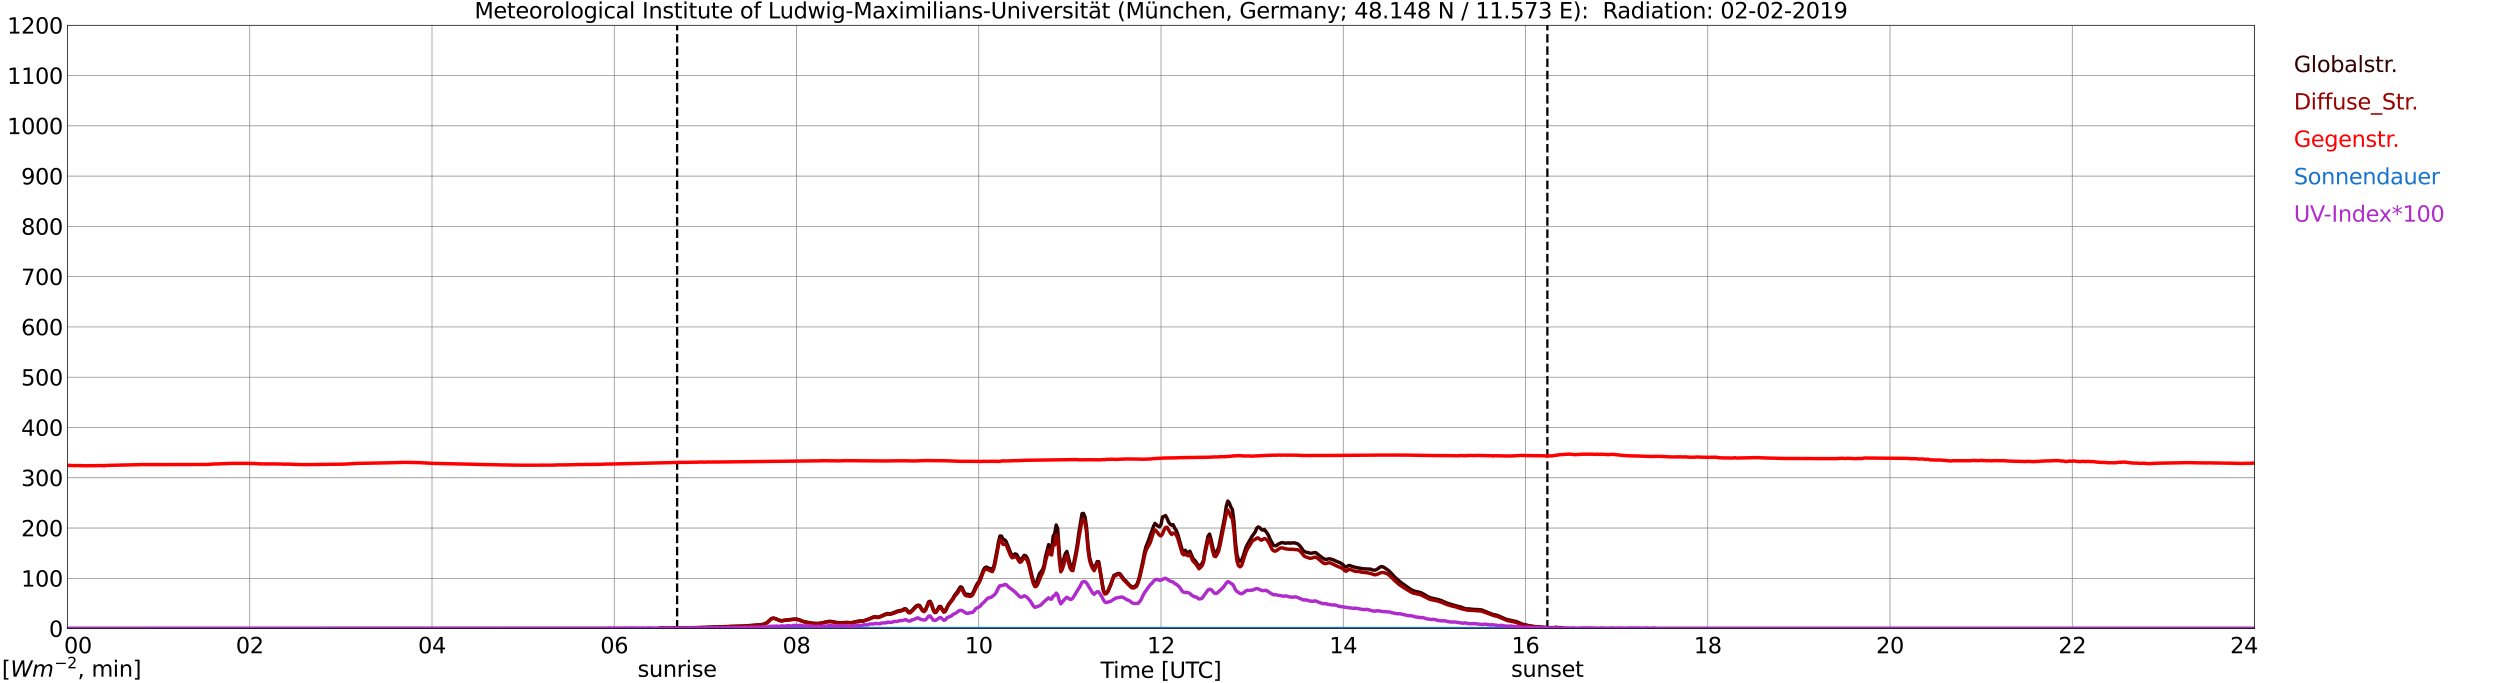 <?xml version="1.0" encoding="utf-8" standalone="no"?>
<!DOCTYPE svg PUBLIC "-//W3C//DTD SVG 1.1//EN"
  "http://www.w3.org/Graphics/SVG/1.1/DTD/svg11.dtd">
<svg xmlns:xlink="http://www.w3.org/1999/xlink" width="1085.4pt" height="296.64pt" viewBox="0 0 1085.4 296.64" xmlns="http://www.w3.org/2000/svg" version="1.1">
 <defs>
  <style type="text/css">*{stroke-linejoin: round; stroke-linecap: butt}</style>
 </defs>
 <g id="figure_1">
  <g id="patch_1">
   <path d="M 0 296.64 
L 1085.4 296.64 
L 1085.4 0 
L 0 0 
z
" style="fill: #ffffff"/>
  </g>
  <g id="axes_1">
   <g id="patch_2">
    <path d="M 29.306 272.909 
L 978.814 272.909 
L 978.814 10.976 
L 29.306 10.976 
z
" style="fill: #ffffff"/>
   </g>
   <g id="patch_3">
    <path d="M 978.814 272.909 
L 978.814 272.909 
L 978.814 10.976 
L 978.814 10.976 
z
" clip-path="url(#p5482211bbe)" style="fill: #d3d3d3; opacity: 0.25; stroke: #d3d3d3; stroke-linejoin: miter"/>
   </g>
   <g id="matplotlib.axis_1">
    <g id="xtick_1">
     <g id="line2d_1">
      <path d="M 29.306 272.909 
L 29.306 10.976 
" clip-path="url(#p5482211bbe)" style="fill: none; stroke: #808080; stroke-width: 0.3; stroke-linecap: square"/>
     </g>
     <g id="line2d_2"/>
     <g id="text_1">
      <!--    00 -->
      <g transform="translate(18.733 283.627) scale(0.095 -0.095)">
       <defs>
        <path id="DejaVuSans-20" transform="scale(0.016)"/>
        <path id="DejaVuSans-30" d="M 2034 4250 
Q 1547 4250 1301 3770 
Q 1056 3291 1056 2328 
Q 1056 1369 1301 889 
Q 1547 409 2034 409 
Q 2525 409 2770 889 
Q 3016 1369 3016 2328 
Q 3016 3291 2770 3770 
Q 2525 4250 2034 4250 
z
M 2034 4750 
Q 2819 4750 3233 4129 
Q 3647 3509 3647 2328 
Q 3647 1150 3233 529 
Q 2819 -91 2034 -91 
Q 1250 -91 836 529 
Q 422 1150 422 2328 
Q 422 3509 836 4129 
Q 1250 4750 2034 4750 
z
" transform="scale(0.016)"/>
       </defs>
       <use xlink:href="#DejaVuSans-20"/>
       <use xlink:href="#DejaVuSans-20" transform="translate(31.787 0)"/>
       <use xlink:href="#DejaVuSans-20" transform="translate(63.574 0)"/>
       <use xlink:href="#DejaVuSans-30" transform="translate(95.361 0)"/>
       <use xlink:href="#DejaVuSans-30" transform="translate(158.984 0)"/>
      </g>
     </g>
    </g>
    <g id="xtick_2">
     <g id="line2d_3">
      <path d="M 108.431 272.909 
L 108.431 10.976 
" clip-path="url(#p5482211bbe)" style="fill: none; stroke: #808080; stroke-width: 0.3; stroke-linecap: square"/>
     </g>
     <g id="line2d_4"/>
     <g id="text_2">
      <!-- 02 -->
      <g transform="translate(102.387 283.627) scale(0.095 -0.095)">
       <defs>
        <path id="DejaVuSans-32" d="M 1228 531 
L 3431 531 
L 3431 0 
L 469 0 
L 469 531 
Q 828 903 1448 1529 
Q 2069 2156 2228 2338 
Q 2531 2678 2651 2914 
Q 2772 3150 2772 3378 
Q 2772 3750 2511 3984 
Q 2250 4219 1831 4219 
Q 1534 4219 1204 4116 
Q 875 4013 500 3803 
L 500 4441 
Q 881 4594 1212 4672 
Q 1544 4750 1819 4750 
Q 2544 4750 2975 4387 
Q 3406 4025 3406 3419 
Q 3406 3131 3298 2873 
Q 3191 2616 2906 2266 
Q 2828 2175 2409 1742 
Q 1991 1309 1228 531 
z
" transform="scale(0.016)"/>
       </defs>
       <use xlink:href="#DejaVuSans-30"/>
       <use xlink:href="#DejaVuSans-32" transform="translate(63.623 0)"/>
      </g>
     </g>
    </g>
    <g id="xtick_3">
     <g id="line2d_5">
      <path d="M 187.557 272.909 
L 187.557 10.976 
" clip-path="url(#p5482211bbe)" style="fill: none; stroke: #808080; stroke-width: 0.3; stroke-linecap: square"/>
     </g>
     <g id="line2d_6"/>
     <g id="text_3">
      <!-- 04 -->
      <g transform="translate(181.513 283.627) scale(0.095 -0.095)">
       <defs>
        <path id="DejaVuSans-34" d="M 2419 4116 
L 825 1625 
L 2419 1625 
L 2419 4116 
z
M 2253 4666 
L 3047 4666 
L 3047 1625 
L 3713 1625 
L 3713 1100 
L 3047 1100 
L 3047 0 
L 2419 0 
L 2419 1100 
L 313 1100 
L 313 1709 
L 2253 4666 
z
" transform="scale(0.016)"/>
       </defs>
       <use xlink:href="#DejaVuSans-30"/>
       <use xlink:href="#DejaVuSans-34" transform="translate(63.623 0)"/>
      </g>
     </g>
    </g>
    <g id="xtick_4">
     <g id="line2d_7">
      <path d="M 266.683 272.909 
L 266.683 10.976 
" clip-path="url(#p5482211bbe)" style="fill: none; stroke: #808080; stroke-width: 0.3; stroke-linecap: square"/>
     </g>
     <g id="line2d_8"/>
     <g id="text_4">
      <!-- 06 -->
      <g transform="translate(260.638 283.627) scale(0.095 -0.095)">
       <defs>
        <path id="DejaVuSans-36" d="M 2113 2584 
Q 1688 2584 1439 2293 
Q 1191 2003 1191 1497 
Q 1191 994 1439 701 
Q 1688 409 2113 409 
Q 2538 409 2786 701 
Q 3034 994 3034 1497 
Q 3034 2003 2786 2293 
Q 2538 2584 2113 2584 
z
M 3366 4563 
L 3366 3988 
Q 3128 4100 2886 4159 
Q 2644 4219 2406 4219 
Q 1781 4219 1451 3797 
Q 1122 3375 1075 2522 
Q 1259 2794 1537 2939 
Q 1816 3084 2150 3084 
Q 2853 3084 3261 2657 
Q 3669 2231 3669 1497 
Q 3669 778 3244 343 
Q 2819 -91 2113 -91 
Q 1303 -91 875 529 
Q 447 1150 447 2328 
Q 447 3434 972 4092 
Q 1497 4750 2381 4750 
Q 2619 4750 2861 4703 
Q 3103 4656 3366 4563 
z
" transform="scale(0.016)"/>
       </defs>
       <use xlink:href="#DejaVuSans-30"/>
       <use xlink:href="#DejaVuSans-36" transform="translate(63.623 0)"/>
      </g>
     </g>
    </g>
    <g id="xtick_5">
     <g id="line2d_9">
      <path d="M 345.808 272.909 
L 345.808 10.976 
" clip-path="url(#p5482211bbe)" style="fill: none; stroke: #808080; stroke-width: 0.3; stroke-linecap: square"/>
     </g>
     <g id="line2d_10"/>
     <g id="text_5">
      <!-- 08 -->
      <g transform="translate(339.764 283.627) scale(0.095 -0.095)">
       <defs>
        <path id="DejaVuSans-38" d="M 2034 2216 
Q 1584 2216 1326 1975 
Q 1069 1734 1069 1313 
Q 1069 891 1326 650 
Q 1584 409 2034 409 
Q 2484 409 2743 651 
Q 3003 894 3003 1313 
Q 3003 1734 2745 1975 
Q 2488 2216 2034 2216 
z
M 1403 2484 
Q 997 2584 770 2862 
Q 544 3141 544 3541 
Q 544 4100 942 4425 
Q 1341 4750 2034 4750 
Q 2731 4750 3128 4425 
Q 3525 4100 3525 3541 
Q 3525 3141 3298 2862 
Q 3072 2584 2669 2484 
Q 3125 2378 3379 2068 
Q 3634 1759 3634 1313 
Q 3634 634 3220 271 
Q 2806 -91 2034 -91 
Q 1263 -91 848 271 
Q 434 634 434 1313 
Q 434 1759 690 2068 
Q 947 2378 1403 2484 
z
M 1172 3481 
Q 1172 3119 1398 2916 
Q 1625 2713 2034 2713 
Q 2441 2713 2670 2916 
Q 2900 3119 2900 3481 
Q 2900 3844 2670 4047 
Q 2441 4250 2034 4250 
Q 1625 4250 1398 4047 
Q 1172 3844 1172 3481 
z
" transform="scale(0.016)"/>
       </defs>
       <use xlink:href="#DejaVuSans-30"/>
       <use xlink:href="#DejaVuSans-38" transform="translate(63.623 0)"/>
      </g>
     </g>
    </g>
    <g id="xtick_6">
     <g id="line2d_11">
      <path d="M 424.934 272.909 
L 424.934 10.976 
" clip-path="url(#p5482211bbe)" style="fill: none; stroke: #808080; stroke-width: 0.3; stroke-linecap: square"/>
     </g>
     <g id="line2d_12"/>
     <g id="text_6">
      <!-- 10 -->
      <g transform="translate(418.89 283.627) scale(0.095 -0.095)">
       <defs>
        <path id="DejaVuSans-31" d="M 794 531 
L 1825 531 
L 1825 4091 
L 703 3866 
L 703 4441 
L 1819 4666 
L 2450 4666 
L 2450 531 
L 3481 531 
L 3481 0 
L 794 0 
L 794 531 
z
" transform="scale(0.016)"/>
       </defs>
       <use xlink:href="#DejaVuSans-31"/>
       <use xlink:href="#DejaVuSans-30" transform="translate(63.623 0)"/>
      </g>
     </g>
    </g>
    <g id="xtick_7">
     <g id="line2d_13">
      <path d="M 504.06 272.909 
L 504.06 10.976 
" clip-path="url(#p5482211bbe)" style="fill: none; stroke: #808080; stroke-width: 0.3; stroke-linecap: square"/>
     </g>
     <g id="line2d_14"/>
     <g id="text_7">
      <!-- 12 -->
      <g transform="translate(498.015 283.627) scale(0.095 -0.095)">
       <use xlink:href="#DejaVuSans-31"/>
       <use xlink:href="#DejaVuSans-32" transform="translate(63.623 0)"/>
      </g>
     </g>
    </g>
    <g id="xtick_8">
     <g id="line2d_15">
      <path d="M 583.185 272.909 
L 583.185 10.976 
" clip-path="url(#p5482211bbe)" style="fill: none; stroke: #808080; stroke-width: 0.3; stroke-linecap: square"/>
     </g>
     <g id="line2d_16"/>
     <g id="text_8">
      <!-- 14 -->
      <g transform="translate(577.141 283.627) scale(0.095 -0.095)">
       <use xlink:href="#DejaVuSans-31"/>
       <use xlink:href="#DejaVuSans-34" transform="translate(63.623 0)"/>
      </g>
     </g>
    </g>
    <g id="xtick_9">
     <g id="line2d_17">
      <path d="M 662.311 272.909 
L 662.311 10.976 
" clip-path="url(#p5482211bbe)" style="fill: none; stroke: #808080; stroke-width: 0.3; stroke-linecap: square"/>
     </g>
     <g id="line2d_18"/>
     <g id="text_9">
      <!-- 16 -->
      <g transform="translate(656.267 283.627) scale(0.095 -0.095)">
       <use xlink:href="#DejaVuSans-31"/>
       <use xlink:href="#DejaVuSans-36" transform="translate(63.623 0)"/>
      </g>
     </g>
    </g>
    <g id="xtick_10">
     <g id="line2d_19">
      <path d="M 741.437 272.909 
L 741.437 10.976 
" clip-path="url(#p5482211bbe)" style="fill: none; stroke: #808080; stroke-width: 0.3; stroke-linecap: square"/>
     </g>
     <g id="line2d_20"/>
     <g id="text_10">
      <!-- 18 -->
      <g transform="translate(735.392 283.627) scale(0.095 -0.095)">
       <use xlink:href="#DejaVuSans-31"/>
       <use xlink:href="#DejaVuSans-38" transform="translate(63.623 0)"/>
      </g>
     </g>
    </g>
    <g id="xtick_11">
     <g id="line2d_21">
      <path d="M 820.562 272.909 
L 820.562 10.976 
" clip-path="url(#p5482211bbe)" style="fill: none; stroke: #808080; stroke-width: 0.3; stroke-linecap: square"/>
     </g>
     <g id="line2d_22"/>
     <g id="text_11">
      <!-- 20 -->
      <g transform="translate(814.518 283.627) scale(0.095 -0.095)">
       <use xlink:href="#DejaVuSans-32"/>
       <use xlink:href="#DejaVuSans-30" transform="translate(63.623 0)"/>
      </g>
     </g>
    </g>
    <g id="xtick_12">
     <g id="line2d_23">
      <path d="M 899.688 272.909 
L 899.688 10.976 
" clip-path="url(#p5482211bbe)" style="fill: none; stroke: #808080; stroke-width: 0.3; stroke-linecap: square"/>
     </g>
     <g id="line2d_24"/>
     <g id="text_12">
      <!-- 22 -->
      <g transform="translate(893.644 283.627) scale(0.095 -0.095)">
       <use xlink:href="#DejaVuSans-32"/>
       <use xlink:href="#DejaVuSans-32" transform="translate(63.623 0)"/>
      </g>
     </g>
    </g>
    <g id="xtick_13">
     <g id="line2d_25">
      <path d="M 978.814 272.909 
L 978.814 10.976 
" clip-path="url(#p5482211bbe)" style="fill: none; stroke: #808080; stroke-width: 0.3; stroke-linecap: square"/>
     </g>
     <g id="line2d_26"/>
     <g id="text_13">
      <!-- 24    -->
      <g transform="translate(968.241 283.627) scale(0.095 -0.095)">
       <use xlink:href="#DejaVuSans-32"/>
       <use xlink:href="#DejaVuSans-34" transform="translate(63.623 0)"/>
       <use xlink:href="#DejaVuSans-20" transform="translate(127.246 0)"/>
       <use xlink:href="#DejaVuSans-20" transform="translate(159.033 0)"/>
       <use xlink:href="#DejaVuSans-20" transform="translate(190.82 0)"/>
      </g>
     </g>
    </g>
    <g id="text_14">
     <!-- Time [UTC] -->
     <g transform="translate(477.806 294.322) scale(0.095 -0.095)">
      <defs>
       <path id="DejaVuSans-54" d="M -19 4666 
L 3928 4666 
L 3928 4134 
L 2272 4134 
L 2272 0 
L 1638 0 
L 1638 4134 
L -19 4134 
L -19 4666 
z
" transform="scale(0.016)"/>
       <path id="DejaVuSans-69" d="M 603 3500 
L 1178 3500 
L 1178 0 
L 603 0 
L 603 3500 
z
M 603 4863 
L 1178 4863 
L 1178 4134 
L 603 4134 
L 603 4863 
z
" transform="scale(0.016)"/>
       <path id="DejaVuSans-6d" d="M 3328 2828 
Q 3544 3216 3844 3400 
Q 4144 3584 4550 3584 
Q 5097 3584 5394 3201 
Q 5691 2819 5691 2113 
L 5691 0 
L 5113 0 
L 5113 2094 
Q 5113 2597 4934 2840 
Q 4756 3084 4391 3084 
Q 3944 3084 3684 2787 
Q 3425 2491 3425 1978 
L 3425 0 
L 2847 0 
L 2847 2094 
Q 2847 2600 2669 2842 
Q 2491 3084 2119 3084 
Q 1678 3084 1418 2786 
Q 1159 2488 1159 1978 
L 1159 0 
L 581 0 
L 581 3500 
L 1159 3500 
L 1159 2956 
Q 1356 3278 1631 3431 
Q 1906 3584 2284 3584 
Q 2666 3584 2933 3390 
Q 3200 3197 3328 2828 
z
" transform="scale(0.016)"/>
       <path id="DejaVuSans-65" d="M 3597 1894 
L 3597 1613 
L 953 1613 
Q 991 1019 1311 708 
Q 1631 397 2203 397 
Q 2534 397 2845 478 
Q 3156 559 3463 722 
L 3463 178 
Q 3153 47 2828 -22 
Q 2503 -91 2169 -91 
Q 1331 -91 842 396 
Q 353 884 353 1716 
Q 353 2575 817 3079 
Q 1281 3584 2069 3584 
Q 2775 3584 3186 3129 
Q 3597 2675 3597 1894 
z
M 3022 2063 
Q 3016 2534 2758 2815 
Q 2500 3097 2075 3097 
Q 1594 3097 1305 2825 
Q 1016 2553 972 2059 
L 3022 2063 
z
" transform="scale(0.016)"/>
       <path id="DejaVuSans-5b" d="M 550 4863 
L 1875 4863 
L 1875 4416 
L 1125 4416 
L 1125 -397 
L 1875 -397 
L 1875 -844 
L 550 -844 
L 550 4863 
z
" transform="scale(0.016)"/>
       <path id="DejaVuSans-55" d="M 556 4666 
L 1191 4666 
L 1191 1831 
Q 1191 1081 1462 751 
Q 1734 422 2344 422 
Q 2950 422 3222 751 
Q 3494 1081 3494 1831 
L 3494 4666 
L 4128 4666 
L 4128 1753 
Q 4128 841 3676 375 
Q 3225 -91 2344 -91 
Q 1459 -91 1007 375 
Q 556 841 556 1753 
L 556 4666 
z
" transform="scale(0.016)"/>
       <path id="DejaVuSans-43" d="M 4122 4306 
L 4122 3641 
Q 3803 3938 3442 4084 
Q 3081 4231 2675 4231 
Q 1875 4231 1450 3742 
Q 1025 3253 1025 2328 
Q 1025 1406 1450 917 
Q 1875 428 2675 428 
Q 3081 428 3442 575 
Q 3803 722 4122 1019 
L 4122 359 
Q 3791 134 3420 21 
Q 3050 -91 2638 -91 
Q 1578 -91 968 557 
Q 359 1206 359 2328 
Q 359 3453 968 4101 
Q 1578 4750 2638 4750 
Q 3056 4750 3426 4639 
Q 3797 4528 4122 4306 
z
" transform="scale(0.016)"/>
       <path id="DejaVuSans-5d" d="M 1947 4863 
L 1947 -844 
L 622 -844 
L 622 -397 
L 1369 -397 
L 1369 4416 
L 622 4416 
L 622 4863 
L 1947 4863 
z
" transform="scale(0.016)"/>
      </defs>
      <use xlink:href="#DejaVuSans-54"/>
      <use xlink:href="#DejaVuSans-69" transform="translate(57.959 0)"/>
      <use xlink:href="#DejaVuSans-6d" transform="translate(85.742 0)"/>
      <use xlink:href="#DejaVuSans-65" transform="translate(183.154 0)"/>
      <use xlink:href="#DejaVuSans-20" transform="translate(244.678 0)"/>
      <use xlink:href="#DejaVuSans-5b" transform="translate(276.465 0)"/>
      <use xlink:href="#DejaVuSans-55" transform="translate(315.479 0)"/>
      <use xlink:href="#DejaVuSans-54" transform="translate(388.672 0)"/>
      <use xlink:href="#DejaVuSans-43" transform="translate(443.881 0)"/>
      <use xlink:href="#DejaVuSans-5d" transform="translate(513.705 0)"/>
     </g>
    </g>
   </g>
   <g id="matplotlib.axis_2">
    <g id="ytick_1">
     <g id="line2d_27">
      <path d="M 29.306 272.909 
L 978.814 272.909 
" clip-path="url(#p5482211bbe)" style="fill: none; stroke: #808080; stroke-width: 0.3; stroke-linecap: square"/>
     </g>
     <g id="line2d_28"/>
     <g id="text_15">
      <!-- 0 -->
      <g transform="translate(21.261 276.518) scale(0.095 -0.095)">
       <use xlink:href="#DejaVuSans-30"/>
      </g>
     </g>
    </g>
    <g id="ytick_2">
     <g id="line2d_29">
      <path d="M 29.306 251.081 
L 978.814 251.081 
" clip-path="url(#p5482211bbe)" style="fill: none; stroke: #808080; stroke-width: 0.3; stroke-linecap: square"/>
     </g>
     <g id="line2d_30"/>
     <g id="text_16">
      <!-- 100 -->
      <g transform="translate(9.173 254.69) scale(0.095 -0.095)">
       <use xlink:href="#DejaVuSans-31"/>
       <use xlink:href="#DejaVuSans-30" transform="translate(63.623 0)"/>
       <use xlink:href="#DejaVuSans-30" transform="translate(127.246 0)"/>
      </g>
     </g>
    </g>
    <g id="ytick_3">
     <g id="line2d_31">
      <path d="M 29.306 229.253 
L 978.814 229.253 
" clip-path="url(#p5482211bbe)" style="fill: none; stroke: #808080; stroke-width: 0.3; stroke-linecap: square"/>
     </g>
     <g id="line2d_32"/>
     <g id="text_17">
      <!-- 200 -->
      <g transform="translate(9.173 232.863) scale(0.095 -0.095)">
       <use xlink:href="#DejaVuSans-32"/>
       <use xlink:href="#DejaVuSans-30" transform="translate(63.623 0)"/>
       <use xlink:href="#DejaVuSans-30" transform="translate(127.246 0)"/>
      </g>
     </g>
    </g>
    <g id="ytick_4">
     <g id="line2d_33">
      <path d="M 29.306 207.426 
L 978.814 207.426 
" clip-path="url(#p5482211bbe)" style="fill: none; stroke: #808080; stroke-width: 0.3; stroke-linecap: square"/>
     </g>
     <g id="line2d_34"/>
     <g id="text_18">
      <!-- 300 -->
      <g transform="translate(9.173 211.035) scale(0.095 -0.095)">
       <defs>
        <path id="DejaVuSans-33" d="M 2597 2516 
Q 3050 2419 3304 2112 
Q 3559 1806 3559 1356 
Q 3559 666 3084 287 
Q 2609 -91 1734 -91 
Q 1441 -91 1130 -33 
Q 819 25 488 141 
L 488 750 
Q 750 597 1062 519 
Q 1375 441 1716 441 
Q 2309 441 2620 675 
Q 2931 909 2931 1356 
Q 2931 1769 2642 2001 
Q 2353 2234 1838 2234 
L 1294 2234 
L 1294 2753 
L 1863 2753 
Q 2328 2753 2575 2939 
Q 2822 3125 2822 3475 
Q 2822 3834 2567 4026 
Q 2313 4219 1838 4219 
Q 1578 4219 1281 4162 
Q 984 4106 628 3988 
L 628 4550 
Q 988 4650 1302 4700 
Q 1616 4750 1894 4750 
Q 2613 4750 3031 4423 
Q 3450 4097 3450 3541 
Q 3450 3153 3228 2886 
Q 3006 2619 2597 2516 
z
" transform="scale(0.016)"/>
       </defs>
       <use xlink:href="#DejaVuSans-33"/>
       <use xlink:href="#DejaVuSans-30" transform="translate(63.623 0)"/>
       <use xlink:href="#DejaVuSans-30" transform="translate(127.246 0)"/>
      </g>
     </g>
    </g>
    <g id="ytick_5">
     <g id="line2d_35">
      <path d="M 29.306 185.598 
L 978.814 185.598 
" clip-path="url(#p5482211bbe)" style="fill: none; stroke: #808080; stroke-width: 0.3; stroke-linecap: square"/>
     </g>
     <g id="line2d_36"/>
     <g id="text_19">
      <!-- 400 -->
      <g transform="translate(9.173 189.207) scale(0.095 -0.095)">
       <use xlink:href="#DejaVuSans-34"/>
       <use xlink:href="#DejaVuSans-30" transform="translate(63.623 0)"/>
       <use xlink:href="#DejaVuSans-30" transform="translate(127.246 0)"/>
      </g>
     </g>
    </g>
    <g id="ytick_6">
     <g id="line2d_37">
      <path d="M 29.306 163.77 
L 978.814 163.77 
" clip-path="url(#p5482211bbe)" style="fill: none; stroke: #808080; stroke-width: 0.3; stroke-linecap: square"/>
     </g>
     <g id="line2d_38"/>
     <g id="text_20">
      <!-- 500 -->
      <g transform="translate(9.173 167.379) scale(0.095 -0.095)">
       <defs>
        <path id="DejaVuSans-35" d="M 691 4666 
L 3169 4666 
L 3169 4134 
L 1269 4134 
L 1269 2991 
Q 1406 3038 1543 3061 
Q 1681 3084 1819 3084 
Q 2600 3084 3056 2656 
Q 3513 2228 3513 1497 
Q 3513 744 3044 326 
Q 2575 -91 1722 -91 
Q 1428 -91 1123 -41 
Q 819 9 494 109 
L 494 744 
Q 775 591 1075 516 
Q 1375 441 1709 441 
Q 2250 441 2565 725 
Q 2881 1009 2881 1497 
Q 2881 1984 2565 2268 
Q 2250 2553 1709 2553 
Q 1456 2553 1204 2497 
Q 953 2441 691 2322 
L 691 4666 
z
" transform="scale(0.016)"/>
       </defs>
       <use xlink:href="#DejaVuSans-35"/>
       <use xlink:href="#DejaVuSans-30" transform="translate(63.623 0)"/>
       <use xlink:href="#DejaVuSans-30" transform="translate(127.246 0)"/>
      </g>
     </g>
    </g>
    <g id="ytick_7">
     <g id="line2d_39">
      <path d="M 29.306 141.942 
L 978.814 141.942 
" clip-path="url(#p5482211bbe)" style="fill: none; stroke: #808080; stroke-width: 0.3; stroke-linecap: square"/>
     </g>
     <g id="line2d_40"/>
     <g id="text_21">
      <!-- 600 -->
      <g transform="translate(9.173 145.551) scale(0.095 -0.095)">
       <use xlink:href="#DejaVuSans-36"/>
       <use xlink:href="#DejaVuSans-30" transform="translate(63.623 0)"/>
       <use xlink:href="#DejaVuSans-30" transform="translate(127.246 0)"/>
      </g>
     </g>
    </g>
    <g id="ytick_8">
     <g id="line2d_41">
      <path d="M 29.306 120.114 
L 978.814 120.114 
" clip-path="url(#p5482211bbe)" style="fill: none; stroke: #808080; stroke-width: 0.3; stroke-linecap: square"/>
     </g>
     <g id="line2d_42"/>
     <g id="text_22">
      <!-- 700 -->
      <g transform="translate(9.173 123.724) scale(0.095 -0.095)">
       <defs>
        <path id="DejaVuSans-37" d="M 525 4666 
L 3525 4666 
L 3525 4397 
L 1831 0 
L 1172 0 
L 2766 4134 
L 525 4134 
L 525 4666 
z
" transform="scale(0.016)"/>
       </defs>
       <use xlink:href="#DejaVuSans-37"/>
       <use xlink:href="#DejaVuSans-30" transform="translate(63.623 0)"/>
       <use xlink:href="#DejaVuSans-30" transform="translate(127.246 0)"/>
      </g>
     </g>
    </g>
    <g id="ytick_9">
     <g id="line2d_43">
      <path d="M 29.306 98.287 
L 978.814 98.287 
" clip-path="url(#p5482211bbe)" style="fill: none; stroke: #808080; stroke-width: 0.3; stroke-linecap: square"/>
     </g>
     <g id="line2d_44"/>
     <g id="text_23">
      <!-- 800 -->
      <g transform="translate(9.173 101.896) scale(0.095 -0.095)">
       <use xlink:href="#DejaVuSans-38"/>
       <use xlink:href="#DejaVuSans-30" transform="translate(63.623 0)"/>
       <use xlink:href="#DejaVuSans-30" transform="translate(127.246 0)"/>
      </g>
     </g>
    </g>
    <g id="ytick_10">
     <g id="line2d_45">
      <path d="M 29.306 76.459 
L 978.814 76.459 
" clip-path="url(#p5482211bbe)" style="fill: none; stroke: #808080; stroke-width: 0.3; stroke-linecap: square"/>
     </g>
     <g id="line2d_46"/>
     <g id="text_24">
      <!-- 900 -->
      <g transform="translate(9.173 80.068) scale(0.095 -0.095)">
       <defs>
        <path id="DejaVuSans-39" d="M 703 97 
L 703 672 
Q 941 559 1184 500 
Q 1428 441 1663 441 
Q 2288 441 2617 861 
Q 2947 1281 2994 2138 
Q 2813 1869 2534 1725 
Q 2256 1581 1919 1581 
Q 1219 1581 811 2004 
Q 403 2428 403 3163 
Q 403 3881 828 4315 
Q 1253 4750 1959 4750 
Q 2769 4750 3195 4129 
Q 3622 3509 3622 2328 
Q 3622 1225 3098 567 
Q 2575 -91 1691 -91 
Q 1453 -91 1209 -44 
Q 966 3 703 97 
z
M 1959 2075 
Q 2384 2075 2632 2365 
Q 2881 2656 2881 3163 
Q 2881 3666 2632 3958 
Q 2384 4250 1959 4250 
Q 1534 4250 1286 3958 
Q 1038 3666 1038 3163 
Q 1038 2656 1286 2365 
Q 1534 2075 1959 2075 
z
" transform="scale(0.016)"/>
       </defs>
       <use xlink:href="#DejaVuSans-39"/>
       <use xlink:href="#DejaVuSans-30" transform="translate(63.623 0)"/>
       <use xlink:href="#DejaVuSans-30" transform="translate(127.246 0)"/>
      </g>
     </g>
    </g>
    <g id="ytick_11">
     <g id="line2d_47">
      <path d="M 29.306 54.631 
L 978.814 54.631 
" clip-path="url(#p5482211bbe)" style="fill: none; stroke: #808080; stroke-width: 0.3; stroke-linecap: square"/>
     </g>
     <g id="line2d_48"/>
     <g id="text_25">
      <!-- 1000 -->
      <g transform="translate(3.128 58.24) scale(0.095 -0.095)">
       <use xlink:href="#DejaVuSans-31"/>
       <use xlink:href="#DejaVuSans-30" transform="translate(63.623 0)"/>
       <use xlink:href="#DejaVuSans-30" transform="translate(127.246 0)"/>
       <use xlink:href="#DejaVuSans-30" transform="translate(190.869 0)"/>
      </g>
     </g>
    </g>
    <g id="ytick_12">
     <g id="line2d_49">
      <path d="M 29.306 32.803 
L 978.814 32.803 
" clip-path="url(#p5482211bbe)" style="fill: none; stroke: #808080; stroke-width: 0.3; stroke-linecap: square"/>
     </g>
     <g id="line2d_50"/>
     <g id="text_26">
      <!-- 1100 -->
      <g transform="translate(3.128 36.413) scale(0.095 -0.095)">
       <use xlink:href="#DejaVuSans-31"/>
       <use xlink:href="#DejaVuSans-31" transform="translate(63.623 0)"/>
       <use xlink:href="#DejaVuSans-30" transform="translate(127.246 0)"/>
       <use xlink:href="#DejaVuSans-30" transform="translate(190.869 0)"/>
      </g>
     </g>
    </g>
    <g id="ytick_13">
     <g id="line2d_51">
      <path d="M 29.306 10.976 
L 978.814 10.976 
" clip-path="url(#p5482211bbe)" style="fill: none; stroke: #808080; stroke-width: 0.3; stroke-linecap: square"/>
     </g>
     <g id="line2d_52"/>
     <g id="text_27">
      <!-- 1200 -->
      <g transform="translate(3.128 14.585) scale(0.095 -0.095)">
       <use xlink:href="#DejaVuSans-31"/>
       <use xlink:href="#DejaVuSans-32" transform="translate(63.623 0)"/>
       <use xlink:href="#DejaVuSans-30" transform="translate(127.246 0)"/>
       <use xlink:href="#DejaVuSans-30" transform="translate(190.869 0)"/>
      </g>
     </g>
    </g>
   </g>
   <g id="line2d_53">
    <path d="M 293.981 272.909 
L 293.981 10.976 
" clip-path="url(#p5482211bbe)" style="fill: none; stroke-dasharray: 3.7,1.6; stroke-dashoffset: 0; stroke: #000000"/>
   </g>
   <g id="line2d_54">
    <path d="M 671.806 272.909 
L 671.806 10.976 
" clip-path="url(#p5482211bbe)" style="fill: none; stroke-dasharray: 3.7,1.6; stroke-dashoffset: 0; stroke: #000000"/>
   </g>
   <g id="line2d_55">
    <path d="M 29.306 272.909 
L 285.805 272.909 
L 286.464 272.653 
L 297.674 272.592 
L 298.992 272.56 
L 302.949 272.466 
L 306.246 272.372 
L 314.158 272.09 
L 316.796 271.996 
L 320.752 271.903 
L 323.39 271.806 
L 324.049 271.652 
L 325.368 271.619 
L 329.324 271.337 
L 331.302 271.056 
L 332.621 270.554 
L 333.28 270.082 
L 334.599 268.796 
L 335.258 268.421 
L 335.918 268.327 
L 337.236 268.766 
L 337.896 269.111 
L 339.215 269.486 
L 340.533 269.268 
L 344.49 268.796 
L 345.808 268.766 
L 347.127 269.111 
L 349.105 269.925 
L 353.062 270.615 
L 355.04 270.711 
L 356.359 270.521 
L 359.655 269.801 
L 360.315 269.737 
L 361.634 269.894 
L 362.952 270.209 
L 364.93 270.396 
L 367.568 270.209 
L 368.887 270.303 
L 369.546 270.364 
L 372.843 269.613 
L 374.821 269.58 
L 377.459 268.609 
L 379.437 267.762 
L 380.756 267.856 
L 381.415 267.919 
L 382.734 267.386 
L 384.053 266.758 
L 385.371 266.35 
L 386.69 266.476 
L 389.328 265.442 
L 389.987 265.221 
L 391.306 265.003 
L 391.965 264.719 
L 392.624 264.313 
L 393.284 264.344 
L 394.603 265.723 
L 395.262 265.629 
L 395.921 265.064 
L 397.24 263.591 
L 397.899 263.025 
L 398.559 262.713 
L 399.218 262.87 
L 400.537 264.876 
L 401.196 265.097 
L 401.856 264.595 
L 403.175 261.301 
L 403.834 261.05 
L 404.493 262.368 
L 405.153 264.468 
L 405.812 265.599 
L 406.471 265.503 
L 407.79 263.309 
L 408.45 263.34 
L 409.109 264.531 
L 409.768 265.378 
L 410.428 265.127 
L 411.746 262.462 
L 413.725 259.797 
L 414.384 258.509 
L 415.703 256.878 
L 416.362 255.687 
L 417.022 254.779 
L 417.681 255.091 
L 418.34 256.597 
L 419 257.819 
L 419.659 258.04 
L 420.318 258.04 
L 420.978 258.26 
L 421.637 258.197 
L 422.297 257.568 
L 422.956 256.221 
L 423.615 254.622 
L 424.275 253.46 
L 424.934 252.583 
L 425.593 251.14 
L 426.912 247.534 
L 427.572 246.499 
L 428.231 246.185 
L 429.55 246.812 
L 430.869 247.126 
L 431.528 245.746 
L 432.847 239.034 
L 433.506 235.241 
L 434.165 232.7 
L 434.825 232.794 
L 435.484 234.173 
L 436.144 234.33 
L 436.803 235.051 
L 438.781 240.069 
L 439.44 241.073 
L 440.1 240.916 
L 440.759 240.447 
L 441.419 240.759 
L 442.078 241.95 
L 442.737 242.861 
L 443.397 242.861 
L 444.716 241.073 
L 445.375 241.355 
L 446.034 242.359 
L 446.694 244.304 
L 448.012 250.011 
L 448.672 252.395 
L 449.331 253.617 
L 449.991 252.958 
L 451.309 249.038 
L 452.628 247.377 
L 453.287 245.432 
L 453.947 241.575 
L 455.266 236.463 
L 455.925 238.218 
L 456.584 238.626 
L 457.244 232.794 
L 457.903 231.696 
L 458.563 227.933 
L 459.222 229.594 
L 459.881 239.6 
L 460.541 245.997 
L 461.2 244.742 
L 462.519 240.383 
L 463.178 239.41 
L 464.497 244.585 
L 465.156 246.028 
L 465.816 246.279 
L 467.134 239.787 
L 467.794 235.773 
L 468.453 230.912 
L 469.772 223.008 
L 470.431 222.914 
L 471.091 224.545 
L 471.75 229.061 
L 472.409 237.216 
L 473.069 242.014 
L 473.728 244.428 
L 474.388 245.903 
L 475.047 246.905 
L 476.366 243.801 
L 477.025 243.865 
L 479.003 255.938 
L 479.663 257.632 
L 480.322 257.444 
L 480.981 256.66 
L 482.3 253.493 
L 483.619 249.76 
L 484.278 249.573 
L 484.938 249.165 
L 485.597 248.914 
L 486.256 249.132 
L 488.235 251.799 
L 488.894 252.301 
L 490.213 253.838 
L 491.532 254.873 
L 492.191 254.779 
L 492.85 254.464 
L 493.51 253.868 
L 494.169 252.175 
L 494.828 249.854 
L 496.147 243.771 
L 496.807 240.32 
L 497.466 237.528 
L 498.785 234.237 
L 499.444 232.198 
L 500.103 230.567 
L 500.763 228.592 
L 501.422 227.243 
L 502.741 228.402 
L 503.4 228.716 
L 504.06 227.776 
L 504.719 224.421 
L 505.379 224.2 
L 506.038 223.825 
L 506.697 225.078 
L 507.357 226.647 
L 508.016 227.555 
L 508.675 228.027 
L 509.335 227.776 
L 509.994 229.282 
L 510.654 230.222 
L 511.313 231.82 
L 512.632 236.587 
L 513.291 238.814 
L 513.95 239.379 
L 514.61 238.91 
L 515.269 239.757 
L 515.929 240.102 
L 516.588 239.316 
L 517.907 242.422 
L 519.226 243.895 
L 520.544 246.122 
L 521.863 244.648 
L 522.522 243.269 
L 523.182 239.065 
L 524.501 232.73 
L 525.16 231.884 
L 525.819 234.33 
L 526.479 237.373 
L 527.138 239.818 
L 527.797 240.102 
L 528.457 239.098 
L 529.116 237.622 
L 531.754 224.263 
L 532.413 219.684 
L 533.073 217.551 
L 533.732 218.398 
L 534.391 220.186 
L 535.051 221.221 
L 535.71 226.302 
L 536.369 235.145 
L 537.029 240.853 
L 537.688 243.018 
L 538.348 243.644 
L 539.007 243.269 
L 539.666 241.669 
L 540.985 237.561 
L 541.644 236.243 
L 542.963 233.953 
L 543.623 232.794 
L 544.941 231.006 
L 545.601 229.376 
L 546.26 228.78 
L 546.919 229.061 
L 547.579 229.814 
L 548.238 230.19 
L 548.898 229.845 
L 550.216 231.571 
L 550.876 232.794 
L 551.535 234.361 
L 552.854 236.681 
L 553.513 236.965 
L 554.173 236.902 
L 554.832 236.306 
L 556.151 235.679 
L 556.81 235.586 
L 558.129 235.837 
L 559.448 235.679 
L 560.107 235.867 
L 560.766 235.679 
L 561.426 235.74 
L 562.085 235.679 
L 563.404 236.118 
L 564.063 236.681 
L 564.723 237.467 
L 566.042 239.349 
L 567.36 239.851 
L 568.02 239.912 
L 568.679 240.163 
L 569.338 240.196 
L 570.657 239.912 
L 571.317 239.975 
L 572.635 241.042 
L 573.954 242.077 
L 575.273 242.861 
L 575.932 242.861 
L 576.592 242.673 
L 577.251 242.61 
L 578.57 242.955 
L 580.548 243.832 
L 581.867 244.334 
L 583.185 245.275 
L 583.845 246.028 
L 584.504 246.216 
L 585.164 245.683 
L 585.823 245.495 
L 588.46 246.342 
L 591.757 246.938 
L 595.054 247.095 
L 595.714 247.377 
L 596.373 247.534 
L 597.032 247.534 
L 597.692 247.283 
L 599.011 246.309 
L 599.67 245.965 
L 600.329 246.091 
L 600.989 246.403 
L 602.967 247.785 
L 604.286 249.165 
L 605.604 250.607 
L 608.242 252.897 
L 610.879 254.779 
L 612.858 256.128 
L 614.176 256.66 
L 616.814 257.287 
L 618.133 257.976 
L 620.111 259.168 
L 621.429 259.64 
L 624.067 260.203 
L 626.045 260.862 
L 628.023 261.772 
L 631.98 262.995 
L 634.617 263.654 
L 635.276 263.999 
L 636.595 264.344 
L 637.914 264.374 
L 639.892 264.595 
L 641.211 264.625 
L 643.189 264.782 
L 647.145 266.382 
L 648.464 266.852 
L 649.123 266.915 
L 650.442 267.323 
L 653.739 268.796 
L 655.058 269.141 
L 658.355 269.864 
L 660.992 270.992 
L 661.652 271.211 
L 662.311 271.274 
L 663.63 271.619 
L 666.927 272.151 
L 667.586 272.058 
L 668.246 272.278 
L 668.905 272.247 
L 670.224 272.372 
L 672.202 272.466 
L 674.18 272.466 
L 674.839 272.466 
L 675.499 272.309 
L 676.158 272.466 
L 677.477 272.466 
L 678.136 272.56 
L 678.796 272.909 
L 978.154 272.909 
L 978.154 272.909 
" clip-path="url(#p5482211bbe)" style="fill: none; stroke: #330000; stroke-width: 1.5; stroke-linecap: square"/>
   </g>
   <g id="line2d_56">
    <path d="M 29.306 272.909 
L 285.805 272.909 
L 286.464 272.688 
L 287.783 272.688 
L 296.355 272.603 
L 298.333 272.562 
L 304.927 272.479 
L 308.883 272.311 
L 310.861 272.269 
L 312.18 272.184 
L 314.818 272.058 
L 315.477 272.101 
L 316.796 272.016 
L 320.093 271.889 
L 323.39 271.806 
L 324.708 271.68 
L 326.027 271.597 
L 330.643 271.261 
L 331.961 270.966 
L 333.28 270.211 
L 334.599 268.951 
L 335.258 268.532 
L 335.918 268.491 
L 336.577 268.659 
L 338.555 269.456 
L 339.215 269.582 
L 339.874 269.541 
L 340.533 269.329 
L 343.171 269.12 
L 344.49 268.91 
L 345.808 268.91 
L 347.127 269.246 
L 348.446 269.833 
L 350.424 270.252 
L 351.743 270.464 
L 352.402 270.632 
L 355.699 270.757 
L 358.996 269.96 
L 360.974 269.918 
L 362.952 270.337 
L 364.93 270.506 
L 368.227 270.337 
L 369.546 270.42 
L 373.502 269.707 
L 374.821 269.665 
L 376.799 268.995 
L 378.118 268.491 
L 379.437 267.987 
L 380.756 268.07 
L 381.415 268.113 
L 382.734 267.609 
L 384.053 267.022 
L 385.371 266.644 
L 386.69 266.686 
L 388.009 266.267 
L 389.987 265.468 
L 390.646 265.426 
L 391.965 265.007 
L 392.624 264.712 
L 393.284 264.754 
L 394.603 266.099 
L 395.262 266.013 
L 397.899 263.37 
L 398.559 262.992 
L 399.218 263.243 
L 400.537 265.217 
L 401.196 265.553 
L 401.856 264.963 
L 403.175 261.733 
L 403.834 261.438 
L 404.493 262.866 
L 405.153 264.881 
L 405.812 265.972 
L 406.471 265.845 
L 407.79 263.663 
L 408.45 263.704 
L 409.109 264.881 
L 409.768 265.804 
L 410.428 265.426 
L 411.746 262.781 
L 413.725 260.22 
L 414.384 259.046 
L 415.703 257.536 
L 417.022 255.477 
L 417.681 255.772 
L 418.34 257.241 
L 419 258.415 
L 419.659 258.71 
L 420.318 258.751 
L 420.978 258.919 
L 421.637 258.836 
L 422.297 258.247 
L 424.275 254.261 
L 424.934 253.294 
L 425.593 251.952 
L 426.912 248.342 
L 427.572 247.292 
L 428.231 246.999 
L 430.209 247.964 
L 430.869 248.174 
L 431.528 246.705 
L 432.187 243.808 
L 433.506 236.673 
L 434.165 234.237 
L 434.825 234.867 
L 435.484 236.336 
L 436.144 236.295 
L 436.803 236.504 
L 438.781 241.289 
L 439.44 242.171 
L 440.1 241.961 
L 440.759 241.584 
L 441.419 241.961 
L 442.078 243.179 
L 442.737 244.103 
L 443.397 243.893 
L 444.056 242.885 
L 444.716 242.129 
L 445.375 242.466 
L 446.034 243.472 
L 446.694 245.445 
L 448.012 251.07 
L 448.672 253.462 
L 449.331 254.722 
L 449.991 254.512 
L 450.65 253.421 
L 451.969 250.02 
L 452.628 248.804 
L 453.287 246.788 
L 453.947 243.557 
L 455.266 238.77 
L 455.925 240.619 
L 456.584 240.953 
L 457.244 236.587 
L 457.903 236.587 
L 458.563 232.39 
L 459.222 233.189 
L 459.881 242.675 
L 460.541 248.259 
L 461.2 247.167 
L 461.859 245.15 
L 462.519 242.422 
L 463.178 241.206 
L 464.497 246.454 
L 465.156 247.545 
L 465.816 247.754 
L 467.134 241.374 
L 467.794 237.722 
L 468.453 233.357 
L 469.772 225.968 
L 470.431 225.591 
L 471.091 226.977 
L 471.75 231.216 
L 472.409 238.938 
L 473.069 243.347 
L 473.728 245.445 
L 474.388 246.831 
L 475.047 247.754 
L 475.706 246.327 
L 476.366 244.439 
L 477.025 244.605 
L 479.003 256.4 
L 479.663 257.869 
L 480.322 257.745 
L 480.981 256.946 
L 482.3 253.882 
L 483.619 250.147 
L 484.278 249.979 
L 484.938 249.56 
L 485.597 249.35 
L 486.256 249.475 
L 487.575 251.489 
L 490.872 254.807 
L 491.532 255.268 
L 492.191 255.268 
L 492.85 255.017 
L 493.51 254.427 
L 494.169 252.917 
L 494.828 250.693 
L 496.147 245.026 
L 496.807 241.752 
L 497.466 239.191 
L 498.125 237.805 
L 498.785 236.755 
L 499.444 235.455 
L 500.763 231.257 
L 501.422 230.083 
L 502.082 230.628 
L 503.4 232.348 
L 504.06 232.643 
L 504.719 231.761 
L 505.379 230.124 
L 506.038 228.991 
L 506.697 228.948 
L 508.016 231.216 
L 508.675 232.054 
L 509.335 231.425 
L 509.994 231.635 
L 510.654 232.18 
L 511.313 233.649 
L 513.291 240.366 
L 513.95 240.911 
L 514.61 240.283 
L 515.269 241.08 
L 515.929 241.289 
L 516.588 240.534 
L 517.907 243.557 
L 519.226 244.899 
L 520.544 246.956 
L 521.863 245.655 
L 522.522 244.103 
L 523.182 240.115 
L 523.841 237.428 
L 524.501 234.195 
L 525.16 233.691 
L 525.819 236.127 
L 526.479 239.233 
L 527.138 241.457 
L 527.797 241.667 
L 528.457 240.619 
L 529.116 239.191 
L 529.776 236.378 
L 532.413 222.989 
L 533.073 221.476 
L 533.732 222.611 
L 534.391 224.414 
L 535.051 225.254 
L 535.71 229.998 
L 536.369 238.183 
L 537.029 243.472 
L 537.688 245.572 
L 538.348 246.076 
L 539.007 245.655 
L 539.666 243.808 
L 540.326 241.542 
L 540.985 239.693 
L 541.644 238.224 
L 543.623 235.077 
L 544.282 234.49 
L 544.941 234.154 
L 545.601 233.649 
L 546.26 233.525 
L 546.919 234.154 
L 547.579 234.531 
L 548.898 233.859 
L 549.557 234.027 
L 550.216 234.616 
L 550.876 235.623 
L 552.195 238.351 
L 552.854 239.106 
L 553.513 239.274 
L 554.173 239.106 
L 555.491 238.1 
L 556.151 237.847 
L 556.81 237.891 
L 558.129 238.268 
L 559.448 238.436 
L 560.107 238.519 
L 560.766 238.436 
L 563.404 238.687 
L 564.063 238.982 
L 564.723 239.569 
L 566.042 241.248 
L 566.701 241.71 
L 568.679 242.38 
L 569.338 242.339 
L 570.657 241.92 
L 571.317 241.961 
L 571.976 242.298 
L 573.954 244.018 
L 574.613 244.48 
L 575.273 244.69 
L 575.932 244.605 
L 576.592 244.395 
L 577.251 244.354 
L 577.91 244.522 
L 579.229 245.15 
L 579.889 245.53 
L 582.526 246.622 
L 583.185 247.082 
L 583.845 247.796 
L 584.504 248.006 
L 585.164 247.46 
L 585.823 247.167 
L 587.142 247.545 
L 587.801 247.879 
L 588.46 248.047 
L 590.439 248.174 
L 591.098 248.425 
L 593.076 248.593 
L 595.054 248.97 
L 596.373 249.433 
L 597.032 249.56 
L 597.692 249.433 
L 599.67 248.593 
L 600.329 248.551 
L 600.989 248.636 
L 602.307 249.138 
L 603.626 250.147 
L 605.604 252.162 
L 607.582 253.882 
L 610.22 255.604 
L 612.858 257.199 
L 613.517 257.492 
L 615.495 257.913 
L 616.814 258.206 
L 620.77 260.22 
L 624.067 260.893 
L 626.045 261.565 
L 628.023 262.403 
L 630.661 263.202 
L 631.98 263.494 
L 633.958 264.167 
L 637.255 264.922 
L 639.233 265.007 
L 643.189 265.3 
L 645.167 266.013 
L 648.464 267.231 
L 650.442 267.736 
L 654.399 269.414 
L 657.695 270.086 
L 659.014 270.547 
L 660.333 271.093 
L 661.652 271.429 
L 662.311 271.47 
L 664.289 271.889 
L 667.586 272.184 
L 670.224 272.435 
L 675.499 272.73 
L 676.817 272.73 
L 678.136 272.815 
L 679.455 272.909 
L 978.154 272.909 
L 978.154 272.909 
" clip-path="url(#p5482211bbe)" style="fill: none; stroke: #990000; stroke-width: 1.5; stroke-linecap: square"/>
   </g>
   <g id="line2d_57">
    <path d="M 29.306 202.023 
L 31.943 202.145 
L 34.581 202.124 
L 35.9 202.213 
L 44.472 202.124 
L 45.131 202.257 
L 45.79 202.086 
L 49.087 201.999 
L 60.956 201.722 
L 62.275 201.685 
L 64.253 201.722 
L 89.969 201.654 
L 92.606 201.464 
L 94.584 201.403 
L 100.519 201.2 
L 103.156 201.183 
L 105.135 201.176 
L 110.41 201.244 
L 113.047 201.397 
L 121.619 201.449 
L 123.597 201.536 
L 124.916 201.504 
L 128.872 201.656 
L 131.51 201.713 
L 132.829 201.709 
L 148.654 201.528 
L 151.951 201.379 
L 154.588 201.207 
L 157.226 201.148 
L 158.544 201.13 
L 169.094 200.921 
L 175.688 200.735 
L 177.666 200.768 
L 182.282 200.86 
L 187.557 201.163 
L 204.042 201.534 
L 207.339 201.626 
L 223.164 201.938 
L 227.779 201.988 
L 230.417 201.958 
L 232.395 201.988 
L 234.373 201.953 
L 238.989 201.955 
L 242.945 201.835 
L 244.923 201.846 
L 251.517 201.687 
L 260.748 201.593 
L 263.386 201.48 
L 266.023 201.44 
L 295.696 200.737 
L 298.333 200.748 
L 300.311 200.683 
L 301.63 200.683 
L 304.927 200.583 
L 305.586 200.663 
L 306.905 200.583 
L 308.224 200.596 
L 310.202 200.587 
L 313.499 200.563 
L 353.721 200.096 
L 355.04 200.107 
L 357.018 200.032 
L 364.271 200.089 
L 366.909 200.004 
L 384.053 200.126 
L 389.987 200.046 
L 393.943 200.072 
L 395.921 200.113 
L 397.899 200.104 
L 399.878 200.015 
L 402.515 199.963 
L 411.087 200.054 
L 417.022 200.292 
L 424.275 200.31 
L 426.253 200.364 
L 426.912 200.268 
L 428.231 200.318 
L 430.869 200.27 
L 434.165 200.34 
L 434.825 200.118 
L 437.462 200.129 
L 438.781 200.054 
L 442.078 199.978 
L 445.375 199.84 
L 467.134 199.52 
L 468.453 199.626 
L 473.069 199.598 
L 477.685 199.633 
L 479.003 199.528 
L 479.663 199.565 
L 480.322 199.452 
L 481.641 199.421 
L 482.96 199.382 
L 484.278 199.461 
L 488.894 199.262 
L 493.51 199.31 
L 496.147 199.371 
L 499.444 199.277 
L 500.763 199.111 
L 505.379 198.86 
L 508.675 198.799 
L 510.654 198.786 
L 511.972 198.701 
L 515.269 198.653 
L 525.16 198.496 
L 527.138 198.371 
L 529.116 198.369 
L 529.776 198.256 
L 531.754 198.288 
L 533.073 198.153 
L 534.391 198.07 
L 535.71 197.898 
L 537.029 197.889 
L 537.688 197.806 
L 540.326 197.974 
L 542.304 197.952 
L 542.963 198.055 
L 544.941 197.963 
L 546.919 197.876 
L 548.898 197.754 
L 552.854 197.614 
L 554.173 197.645 
L 555.491 197.553 
L 556.151 197.636 
L 557.47 197.586 
L 562.745 197.623 
L 565.382 197.749 
L 568.02 197.769 
L 571.976 197.751 
L 575.932 197.76 
L 598.351 197.588 
L 601.648 197.583 
L 604.286 197.586 
L 606.923 197.581 
L 611.539 197.607 
L 624.067 197.808 
L 627.364 197.799 
L 629.342 197.819 
L 633.298 197.891 
L 633.958 197.782 
L 636.595 197.878 
L 637.255 197.741 
L 640.552 197.797 
L 641.211 197.723 
L 643.848 197.797 
L 647.805 197.865 
L 648.464 197.978 
L 649.123 197.839 
L 651.102 197.902 
L 655.717 197.983 
L 657.036 197.93 
L 660.333 197.717 
L 662.311 197.806 
L 664.289 197.793 
L 664.949 197.861 
L 666.267 197.834 
L 666.927 197.898 
L 667.586 197.782 
L 668.246 197.88 
L 669.564 197.856 
L 671.542 197.989 
L 672.202 197.906 
L 673.521 197.937 
L 674.839 197.813 
L 675.499 197.601 
L 676.158 197.636 
L 676.817 197.433 
L 681.433 197.158 
L 683.411 197.348 
L 684.071 197.38 
L 684.73 197.287 
L 685.389 197.337 
L 686.708 197.188 
L 691.324 197.206 
L 692.643 197.263 
L 693.302 197.184 
L 694.621 197.315 
L 695.28 197.208 
L 698.577 197.383 
L 699.236 197.267 
L 700.555 197.297 
L 702.533 197.511 
L 705.171 197.784 
L 708.468 197.946 
L 709.786 197.941 
L 717.04 198.188 
L 719.018 198.118 
L 721.655 198.166 
L 724.293 198.332 
L 726.93 198.391 
L 729.568 198.334 
L 730.887 198.417 
L 731.546 198.347 
L 734.184 198.548 
L 734.843 198.467 
L 735.502 198.505 
L 736.821 198.415 
L 740.777 198.566 
L 744.074 198.515 
L 744.734 198.483 
L 746.712 198.766 
L 749.349 198.825 
L 750.668 198.821 
L 751.987 198.878 
L 753.306 198.718 
L 753.965 198.867 
L 763.196 198.659 
L 764.515 198.753 
L 767.153 198.852 
L 775.065 199.05 
L 781 199.055 
L 786.275 199.089 
L 790.231 199.096 
L 791.55 199.096 
L 797.484 199.094 
L 799.462 198.954 
L 801.44 199.072 
L 802.1 198.948 
L 804.078 199.061 
L 805.397 199.131 
L 807.375 199.037 
L 808.694 199.041 
L 809.353 198.845 
L 828.475 199.013 
L 829.134 199.118 
L 831.112 199.155 
L 831.772 199.148 
L 833.091 199.31 
L 834.409 199.244 
L 836.388 199.461 
L 837.047 199.31 
L 837.706 199.624 
L 841.003 199.76 
L 841.663 199.681 
L 842.981 199.797 
L 844.3 199.882 
L 846.938 200.148 
L 847.597 200.032 
L 855.51 200.039 
L 856.828 199.895 
L 858.806 200.006 
L 860.125 199.882 
L 861.444 199.98 
L 862.103 199.963 
L 862.763 200.072 
L 863.422 199.987 
L 864.741 200.091 
L 865.4 199.978 
L 866.06 200.048 
L 866.719 199.954 
L 868.697 200.05 
L 869.357 199.982 
L 872.653 200.203 
L 878.588 200.342 
L 879.247 200.414 
L 880.566 200.286 
L 882.544 200.428 
L 885.841 200.273 
L 886.5 200.148 
L 887.16 200.211 
L 888.479 200.096 
L 890.457 200.074 
L 892.435 199.974 
L 893.094 200.022 
L 893.754 199.943 
L 894.413 200.12 
L 895.732 200.157 
L 897.051 200.393 
L 898.369 200.205 
L 899.688 200.238 
L 900.347 200.126 
L 901.666 200.288 
L 902.985 200.423 
L 904.304 200.301 
L 905.622 200.39 
L 906.282 200.299 
L 907.601 200.417 
L 908.919 200.423 
L 910.238 200.609 
L 912.876 200.794 
L 913.535 200.757 
L 914.854 200.899 
L 918.151 200.923 
L 919.469 200.777 
L 920.129 200.692 
L 920.788 200.729 
L 922.107 200.598 
L 925.404 200.995 
L 926.723 201.061 
L 928.041 201.078 
L 928.701 201.185 
L 929.36 201.126 
L 930.02 201.183 
L 930.679 201.109 
L 931.998 201.253 
L 933.316 201.314 
L 934.635 201.187 
L 936.613 201.117 
L 949.801 200.855 
L 957.054 200.991 
L 959.032 200.969 
L 960.351 200.993 
L 970.242 201.13 
L 972.879 201.209 
L 978.154 201.095 
L 978.154 201.095 
" clip-path="url(#p5482211bbe)" style="fill: none; stroke: #ff0000; stroke-width: 1.5; stroke-linecap: square"/>
   </g>
   <g id="line2d_58">
    <path d="M 29.306 272.909 
L 978.154 272.909 
L 978.154 272.909 
" clip-path="url(#p5482211bbe)" style="fill: none; stroke: #1773cc; stroke-width: 1.5; stroke-linecap: square"/>
   </g>
   <g id="line2d_59">
    <path d="M 29.306 272.909 
L 263.386 272.821 
L 264.045 272.691 
L 264.705 272.691 
L 266.023 272.843 
L 266.683 272.669 
L 268.661 272.843 
L 269.32 272.669 
L 270.639 272.843 
L 271.298 272.691 
L 271.958 272.669 
L 272.617 272.821 
L 273.277 272.821 
L 273.936 272.669 
L 278.552 272.8 
L 279.211 272.669 
L 279.87 272.821 
L 280.53 272.821 
L 281.189 272.669 
L 285.805 272.821 
L 286.464 272.647 
L 287.124 272.821 
L 287.783 272.821 
L 288.442 272.647 
L 293.058 272.8 
L 293.717 272.625 
L 295.036 272.778 
L 295.696 272.8 
L 296.355 272.625 
L 297.014 272.778 
L 297.674 272.778 
L 298.333 272.603 
L 298.992 272.603 
L 299.652 272.756 
L 300.311 272.756 
L 300.971 272.581 
L 305.586 272.734 
L 306.246 272.538 
L 307.564 272.691 
L 308.224 272.691 
L 308.883 272.516 
L 309.543 272.669 
L 310.202 272.669 
L 310.861 272.516 
L 311.521 272.516 
L 312.18 272.647 
L 312.839 272.647 
L 313.499 272.472 
L 315.477 272.625 
L 316.136 272.429 
L 318.114 272.581 
L 318.774 272.407 
L 320.093 272.56 
L 321.411 272.385 
L 322.071 272.538 
L 322.73 272.516 
L 323.39 272.363 
L 324.049 272.341 
L 324.708 272.494 
L 325.368 272.472 
L 326.027 272.298 
L 326.686 272.298 
L 327.346 272.45 
L 328.005 272.429 
L 328.665 272.254 
L 329.324 272.254 
L 329.983 272.385 
L 330.643 272.385 
L 331.302 272.167 
L 333.28 272.188 
L 333.94 271.927 
L 337.236 271.839 
L 338.555 271.948 
L 339.215 271.752 
L 341.193 271.839 
L 341.852 271.621 
L 343.171 271.752 
L 343.83 271.752 
L 344.49 271.512 
L 346.468 271.621 
L 347.127 271.468 
L 349.105 271.817 
L 349.765 271.643 
L 351.743 271.927 
L 352.402 271.752 
L 353.721 271.992 
L 354.38 272.014 
L 355.04 271.839 
L 355.699 271.992 
L 357.018 271.97 
L 357.677 271.708 
L 358.337 271.839 
L 358.996 271.796 
L 359.655 271.577 
L 360.315 271.555 
L 361.634 271.796 
L 362.293 271.643 
L 364.271 271.905 
L 364.93 271.708 
L 366.909 271.861 
L 367.568 271.665 
L 368.887 271.883 
L 369.546 271.883 
L 370.206 271.621 
L 370.865 271.73 
L 371.524 271.708 
L 372.184 271.49 
L 372.843 271.425 
L 373.502 271.577 
L 374.162 271.555 
L 374.821 271.315 
L 375.481 271.25 
L 376.14 271.337 
L 376.799 271.25 
L 377.459 270.944 
L 378.118 270.879 
L 379.437 270.901 
L 380.096 270.661 
L 382.074 270.835 
L 382.734 270.486 
L 384.712 270.399 
L 385.371 270.093 
L 386.69 270.246 
L 387.349 270.159 
L 388.009 269.809 
L 389.328 269.809 
L 389.987 269.7 
L 390.646 269.395 
L 391.306 269.482 
L 392.624 269.22 
L 393.284 268.98 
L 393.943 269.438 
L 394.603 269.656 
L 395.262 269.569 
L 395.921 269.089 
L 396.581 269.045 
L 397.24 268.805 
L 397.899 268.369 
L 398.559 268.238 
L 399.878 268.958 
L 401.196 269.176 
L 401.856 269.045 
L 402.515 268.369 
L 403.175 267.474 
L 403.834 267.452 
L 405.153 269.198 
L 405.812 269.351 
L 406.471 269.198 
L 407.79 268.259 
L 408.45 268.107 
L 409.768 269.307 
L 410.428 269.133 
L 411.087 268.303 
L 411.746 267.932 
L 413.065 267.452 
L 413.725 266.753 
L 415.043 266.186 
L 416.362 265.116 
L 417.022 264.985 
L 417.681 265.073 
L 419.659 266.295 
L 420.318 266.295 
L 420.978 266.011 
L 421.637 266.011 
L 422.297 265.837 
L 422.956 265.204 
L 423.615 264.243 
L 425.593 263.195 
L 426.253 262.235 
L 426.912 261.733 
L 428.89 259.659 
L 430.209 259.376 
L 431.528 258.415 
L 432.187 257.717 
L 432.847 256.582 
L 433.506 255.163 
L 434.165 254.268 
L 435.484 254.181 
L 436.144 253.744 
L 436.803 253.788 
L 438.122 255.097 
L 438.781 255.49 
L 440.759 257.084 
L 442.737 259.114 
L 443.397 259.245 
L 444.056 259.07 
L 444.716 258.655 
L 445.375 258.983 
L 446.034 259.463 
L 447.353 260.947 
L 448.672 263.13 
L 449.331 263.697 
L 451.309 262.999 
L 451.969 262.628 
L 453.287 261.209 
L 455.266 259.528 
L 455.925 260.074 
L 456.584 260.118 
L 457.244 258.786 
L 457.903 258.546 
L 458.563 257.498 
L 459.222 258.241 
L 459.881 260.685 
L 460.541 262.17 
L 462.519 259.834 
L 463.178 259.332 
L 463.838 259.703 
L 464.497 260.205 
L 465.156 260.205 
L 465.816 259.616 
L 469.113 254.224 
L 469.772 252.805 
L 470.431 252.478 
L 471.091 252.565 
L 471.75 253.067 
L 474.388 257.498 
L 475.047 258.022 
L 475.706 257.346 
L 476.366 256.887 
L 477.025 256.996 
L 478.344 259.005 
L 479.003 260.358 
L 479.663 261.34 
L 480.322 261.624 
L 482.3 261.034 
L 484.278 259.703 
L 486.916 259.179 
L 487.575 259.354 
L 489.553 260.532 
L 490.213 260.685 
L 491.532 261.733 
L 492.191 262.017 
L 494.169 261.929 
L 494.828 261.209 
L 495.488 260.205 
L 496.147 258.699 
L 496.807 257.477 
L 498.785 254.683 
L 499.444 253.81 
L 500.103 253.242 
L 500.763 252.369 
L 501.422 251.823 
L 502.082 251.518 
L 502.741 251.627 
L 503.4 251.976 
L 504.06 251.889 
L 505.379 251.212 
L 506.038 251.059 
L 508.016 252.303 
L 509.335 252.674 
L 509.994 253.373 
L 510.654 253.613 
L 511.972 254.726 
L 513.291 256.713 
L 513.95 257.127 
L 514.61 257.236 
L 515.269 257.171 
L 515.929 257.324 
L 516.588 257.651 
L 517.247 258.306 
L 518.566 259.114 
L 519.226 259.135 
L 520.544 260.052 
L 521.204 259.987 
L 521.863 259.768 
L 524.501 256.101 
L 525.16 255.839 
L 525.819 255.97 
L 527.138 257.433 
L 527.797 257.651 
L 528.457 257.477 
L 531.094 255.01 
L 532.413 253.155 
L 533.073 252.522 
L 533.732 252.762 
L 534.391 253.264 
L 535.051 253.613 
L 535.71 254.573 
L 536.369 256.036 
L 537.029 256.778 
L 538.348 257.629 
L 539.007 257.782 
L 539.666 257.498 
L 540.326 257.062 
L 540.985 256.472 
L 541.644 256.276 
L 542.963 256.298 
L 544.282 256.08 
L 544.941 255.709 
L 545.601 255.534 
L 546.26 255.665 
L 547.579 256.276 
L 548.238 256.429 
L 549.557 256.32 
L 550.216 256.582 
L 551.535 257.455 
L 552.854 258.241 
L 553.513 258.175 
L 557.47 258.874 
L 558.129 258.721 
L 558.788 258.83 
L 560.107 259.201 
L 561.426 259.31 
L 562.085 259.114 
L 562.745 259.179 
L 563.404 259.376 
L 564.063 259.725 
L 565.382 260.249 
L 566.042 260.532 
L 566.701 260.423 
L 567.36 260.511 
L 568.02 260.794 
L 569.998 261.1 
L 570.657 260.882 
L 571.317 260.947 
L 573.295 261.755 
L 574.613 262.148 
L 575.273 262.039 
L 575.932 262.148 
L 576.592 262.41 
L 577.91 262.562 
L 578.57 262.693 
L 579.229 262.584 
L 580.548 262.912 
L 581.207 263.217 
L 587.801 264.156 
L 588.46 264.025 
L 589.779 264.265 
L 591.098 264.527 
L 592.417 264.702 
L 593.076 264.527 
L 593.736 264.614 
L 595.714 265.182 
L 597.032 265.378 
L 597.692 265.182 
L 599.011 265.247 
L 599.67 265.444 
L 603.626 265.749 
L 604.286 266.033 
L 606.923 266.513 
L 607.582 266.404 
L 611.539 267.343 
L 612.198 267.234 
L 613.517 267.517 
L 614.176 267.757 
L 616.814 268.172 
L 617.473 268.063 
L 618.792 268.456 
L 619.451 268.674 
L 621.429 268.98 
L 622.089 268.871 
L 623.408 269.067 
L 624.067 269.307 
L 626.045 269.591 
L 626.705 269.482 
L 628.023 269.678 
L 628.683 269.897 
L 630.661 270.115 
L 631.32 269.984 
L 632.639 270.202 
L 633.958 270.42 
L 635.276 270.573 
L 635.936 270.442 
L 636.595 270.508 
L 637.255 270.704 
L 639.233 270.835 
L 639.892 270.704 
L 641.211 270.857 
L 642.53 271.032 
L 643.848 271.119 
L 644.508 270.966 
L 647.145 271.337 
L 647.805 271.228 
L 649.123 271.381 
L 650.442 271.577 
L 651.102 271.621 
L 651.761 271.512 
L 652.42 271.555 
L 653.08 271.752 
L 655.058 271.905 
L 655.717 271.774 
L 658.355 272.145 
L 659.014 272.036 
L 660.333 272.167 
L 661.652 272.363 
L 662.311 272.407 
L 663.63 272.298 
L 666.267 272.538 
L 666.927 272.385 
L 667.586 272.385 
L 668.905 272.603 
L 670.224 272.669 
L 670.883 272.494 
L 673.521 272.712 
L 674.839 272.56 
L 676.817 272.756 
L 677.477 272.778 
L 678.796 272.603 
L 682.092 272.8 
L 682.752 272.625 
L 683.411 272.647 
L 684.071 272.821 
L 686.049 272.821 
L 686.708 272.647 
L 690.664 272.669 
L 691.983 272.734 
L 693.302 272.821 
L 694.621 272.843 
L 695.28 272.647 
L 695.939 272.669 
L 696.599 272.821 
L 698.577 272.843 
L 699.236 272.669 
L 700.555 272.756 
L 702.533 272.843 
L 703.193 272.669 
L 704.511 272.756 
L 706.49 272.843 
L 707.149 272.669 
L 710.446 272.691 
L 711.765 272.756 
L 713.743 272.843 
L 714.402 272.669 
L 715.062 272.691 
L 715.721 272.843 
L 717.04 272.843 
L 717.699 272.669 
L 718.358 272.669 
L 719.018 272.909 
L 978.154 272.909 
L 978.154 272.909 
" clip-path="url(#p5482211bbe)" style="fill: none; stroke: #b02bcc; stroke-width: 1.5; stroke-linecap: square"/>
   </g>
   <g id="patch_4">
    <path d="M 29.306 272.909 
L 29.306 10.976 
" style="fill: none; stroke: #000000; stroke-width: 0.3; stroke-linejoin: miter; stroke-linecap: square"/>
   </g>
   <g id="patch_5">
    <path d="M 978.814 272.909 
L 978.814 10.976 
" style="fill: none; stroke: #000000; stroke-width: 0.3; stroke-linejoin: miter; stroke-linecap: square"/>
   </g>
   <g id="patch_6">
    <path d="M 29.306 272.909 
L 978.814 272.909 
" style="fill: none; stroke: #000000; stroke-width: 0.3; stroke-linejoin: miter; stroke-linecap: square"/>
   </g>
   <g id="patch_7">
    <path d="M 29.306 10.976 
L 978.814 10.976 
" style="fill: none; stroke: #000000; stroke-width: 0.3; stroke-linejoin: miter; stroke-linecap: square"/>
   </g>
   <g id="text_28">
    <!-- sunrise -->
    <g transform="translate(276.817 293.863) scale(0.095 -0.095)">
     <defs>
      <path id="DejaVuSans-73" d="M 2834 3397 
L 2834 2853 
Q 2591 2978 2328 3040 
Q 2066 3103 1784 3103 
Q 1356 3103 1142 2972 
Q 928 2841 928 2578 
Q 928 2378 1081 2264 
Q 1234 2150 1697 2047 
L 1894 2003 
Q 2506 1872 2764 1633 
Q 3022 1394 3022 966 
Q 3022 478 2636 193 
Q 2250 -91 1575 -91 
Q 1294 -91 989 -36 
Q 684 19 347 128 
L 347 722 
Q 666 556 975 473 
Q 1284 391 1588 391 
Q 1994 391 2212 530 
Q 2431 669 2431 922 
Q 2431 1156 2273 1281 
Q 2116 1406 1581 1522 
L 1381 1569 
Q 847 1681 609 1914 
Q 372 2147 372 2553 
Q 372 3047 722 3315 
Q 1072 3584 1716 3584 
Q 2034 3584 2315 3537 
Q 2597 3491 2834 3397 
z
" transform="scale(0.016)"/>
      <path id="DejaVuSans-75" d="M 544 1381 
L 544 3500 
L 1119 3500 
L 1119 1403 
Q 1119 906 1312 657 
Q 1506 409 1894 409 
Q 2359 409 2629 706 
Q 2900 1003 2900 1516 
L 2900 3500 
L 3475 3500 
L 3475 0 
L 2900 0 
L 2900 538 
Q 2691 219 2414 64 
Q 2138 -91 1772 -91 
Q 1169 -91 856 284 
Q 544 659 544 1381 
z
M 1991 3584 
L 1991 3584 
z
" transform="scale(0.016)"/>
      <path id="DejaVuSans-6e" d="M 3513 2113 
L 3513 0 
L 2938 0 
L 2938 2094 
Q 2938 2591 2744 2837 
Q 2550 3084 2163 3084 
Q 1697 3084 1428 2787 
Q 1159 2491 1159 1978 
L 1159 0 
L 581 0 
L 581 3500 
L 1159 3500 
L 1159 2956 
Q 1366 3272 1645 3428 
Q 1925 3584 2291 3584 
Q 2894 3584 3203 3211 
Q 3513 2838 3513 2113 
z
" transform="scale(0.016)"/>
      <path id="DejaVuSans-72" d="M 2631 2963 
Q 2534 3019 2420 3045 
Q 2306 3072 2169 3072 
Q 1681 3072 1420 2755 
Q 1159 2438 1159 1844 
L 1159 0 
L 581 0 
L 581 3500 
L 1159 3500 
L 1159 2956 
Q 1341 3275 1631 3429 
Q 1922 3584 2338 3584 
Q 2397 3584 2469 3576 
Q 2541 3569 2628 3553 
L 2631 2963 
z
" transform="scale(0.016)"/>
     </defs>
     <use xlink:href="#DejaVuSans-73"/>
     <use xlink:href="#DejaVuSans-75" transform="translate(52.1 0)"/>
     <use xlink:href="#DejaVuSans-6e" transform="translate(115.479 0)"/>
     <use xlink:href="#DejaVuSans-72" transform="translate(178.857 0)"/>
     <use xlink:href="#DejaVuSans-69" transform="translate(219.971 0)"/>
     <use xlink:href="#DejaVuSans-73" transform="translate(247.754 0)"/>
     <use xlink:href="#DejaVuSans-65" transform="translate(299.854 0)"/>
    </g>
   </g>
   <g id="text_29">
    <!-- sunset -->
    <g transform="translate(656.052 293.863) scale(0.095 -0.095)">
     <defs>
      <path id="DejaVuSans-74" d="M 1172 4494 
L 1172 3500 
L 2356 3500 
L 2356 3053 
L 1172 3053 
L 1172 1153 
Q 1172 725 1289 603 
Q 1406 481 1766 481 
L 2356 481 
L 2356 0 
L 1766 0 
Q 1100 0 847 248 
Q 594 497 594 1153 
L 594 3053 
L 172 3053 
L 172 3500 
L 594 3500 
L 594 4494 
L 1172 4494 
z
" transform="scale(0.016)"/>
     </defs>
     <use xlink:href="#DejaVuSans-73"/>
     <use xlink:href="#DejaVuSans-75" transform="translate(52.1 0)"/>
     <use xlink:href="#DejaVuSans-6e" transform="translate(115.479 0)"/>
     <use xlink:href="#DejaVuSans-73" transform="translate(178.857 0)"/>
     <use xlink:href="#DejaVuSans-65" transform="translate(230.957 0)"/>
     <use xlink:href="#DejaVuSans-74" transform="translate(292.48 0)"/>
    </g>
   </g>
   <g id="text_30">
    <!-- [$Wm^{-2}$, min] -->
    <g transform="translate(0.821 293.863) scale(0.095 -0.095)">
     <defs>
      <path id="DejaVuSans-Oblique-57" d="M 616 4666 
L 1228 4666 
L 1453 697 
L 3213 4666 
L 3916 4666 
L 4147 697 
L 5888 4666 
L 6528 4666 
L 4453 0 
L 3659 0 
L 3444 3891 
L 1697 0 
L 903 0 
L 616 4666 
z
" transform="scale(0.016)"/>
      <path id="DejaVuSans-Oblique-6d" d="M 5747 2113 
L 5338 0 
L 4763 0 
L 5166 2094 
Q 5191 2228 5203 2325 
Q 5216 2422 5216 2491 
Q 5216 2772 5059 2928 
Q 4903 3084 4622 3084 
Q 4203 3084 3875 2770 
Q 3547 2456 3450 1953 
L 3066 0 
L 2491 0 
L 2900 2094 
Q 2925 2209 2937 2307 
Q 2950 2406 2950 2484 
Q 2950 2769 2794 2926 
Q 2638 3084 2363 3084 
Q 1938 3084 1609 2770 
Q 1281 2456 1184 1953 
L 800 0 
L 225 0 
L 909 3500 
L 1484 3500 
L 1375 2956 
Q 1609 3263 1923 3423 
Q 2238 3584 2597 3584 
Q 2978 3584 3223 3384 
Q 3469 3184 3519 2828 
Q 3781 3197 4126 3390 
Q 4472 3584 4856 3584 
Q 5306 3584 5551 3325 
Q 5797 3066 5797 2591 
Q 5797 2488 5784 2364 
Q 5772 2241 5747 2113 
z
" transform="scale(0.016)"/>
      <path id="DejaVuSans-2212" d="M 678 2272 
L 4684 2272 
L 4684 1741 
L 678 1741 
L 678 2272 
z
" transform="scale(0.016)"/>
      <path id="DejaVuSans-2c" d="M 750 794 
L 1409 794 
L 1409 256 
L 897 -744 
L 494 -744 
L 750 256 
L 750 794 
z
" transform="scale(0.016)"/>
     </defs>
     <use xlink:href="#DejaVuSans-5b" transform="translate(0 0.766)"/>
     <use xlink:href="#DejaVuSans-Oblique-57" transform="translate(39.014 0.766)"/>
     <use xlink:href="#DejaVuSans-Oblique-6d" transform="translate(137.891 0.766)"/>
     <use xlink:href="#DejaVuSans-2212" transform="translate(239.953 39.047) scale(0.7)"/>
     <use xlink:href="#DejaVuSans-32" transform="translate(298.605 39.047) scale(0.7)"/>
     <use xlink:href="#DejaVuSans-2c" transform="translate(345.875 0.766)"/>
     <use xlink:href="#DejaVuSans-20" transform="translate(377.663 0.766)"/>
     <use xlink:href="#DejaVuSans-6d" transform="translate(409.45 0.766)"/>
     <use xlink:href="#DejaVuSans-69" transform="translate(506.862 0.766)"/>
     <use xlink:href="#DejaVuSans-6e" transform="translate(534.645 0.766)"/>
     <use xlink:href="#DejaVuSans-5d" transform="translate(598.024 0.766)"/>
    </g>
   </g>
   <g id="text_31">
    <!-- Globalstr. -->
    <g style="fill: #330000" transform="translate(995.905 31.291) scale(0.095 -0.095)">
     <defs>
      <path id="DejaVuSans-47" d="M 3809 666 
L 3809 1919 
L 2778 1919 
L 2778 2438 
L 4434 2438 
L 4434 434 
Q 4069 175 3628 42 
Q 3188 -91 2688 -91 
Q 1594 -91 976 548 
Q 359 1188 359 2328 
Q 359 3472 976 4111 
Q 1594 4750 2688 4750 
Q 3144 4750 3555 4637 
Q 3966 4525 4313 4306 
L 4313 3634 
Q 3963 3931 3569 4081 
Q 3175 4231 2741 4231 
Q 1884 4231 1454 3753 
Q 1025 3275 1025 2328 
Q 1025 1384 1454 906 
Q 1884 428 2741 428 
Q 3075 428 3337 486 
Q 3600 544 3809 666 
z
" transform="scale(0.016)"/>
      <path id="DejaVuSans-6c" d="M 603 4863 
L 1178 4863 
L 1178 0 
L 603 0 
L 603 4863 
z
" transform="scale(0.016)"/>
      <path id="DejaVuSans-6f" d="M 1959 3097 
Q 1497 3097 1228 2736 
Q 959 2375 959 1747 
Q 959 1119 1226 758 
Q 1494 397 1959 397 
Q 2419 397 2687 759 
Q 2956 1122 2956 1747 
Q 2956 2369 2687 2733 
Q 2419 3097 1959 3097 
z
M 1959 3584 
Q 2709 3584 3137 3096 
Q 3566 2609 3566 1747 
Q 3566 888 3137 398 
Q 2709 -91 1959 -91 
Q 1206 -91 779 398 
Q 353 888 353 1747 
Q 353 2609 779 3096 
Q 1206 3584 1959 3584 
z
" transform="scale(0.016)"/>
      <path id="DejaVuSans-62" d="M 3116 1747 
Q 3116 2381 2855 2742 
Q 2594 3103 2138 3103 
Q 1681 3103 1420 2742 
Q 1159 2381 1159 1747 
Q 1159 1113 1420 752 
Q 1681 391 2138 391 
Q 2594 391 2855 752 
Q 3116 1113 3116 1747 
z
M 1159 2969 
Q 1341 3281 1617 3432 
Q 1894 3584 2278 3584 
Q 2916 3584 3314 3078 
Q 3713 2572 3713 1747 
Q 3713 922 3314 415 
Q 2916 -91 2278 -91 
Q 1894 -91 1617 61 
Q 1341 213 1159 525 
L 1159 0 
L 581 0 
L 581 4863 
L 1159 4863 
L 1159 2969 
z
" transform="scale(0.016)"/>
      <path id="DejaVuSans-61" d="M 2194 1759 
Q 1497 1759 1228 1600 
Q 959 1441 959 1056 
Q 959 750 1161 570 
Q 1363 391 1709 391 
Q 2188 391 2477 730 
Q 2766 1069 2766 1631 
L 2766 1759 
L 2194 1759 
z
M 3341 1997 
L 3341 0 
L 2766 0 
L 2766 531 
Q 2569 213 2275 61 
Q 1981 -91 1556 -91 
Q 1019 -91 701 211 
Q 384 513 384 1019 
Q 384 1609 779 1909 
Q 1175 2209 1959 2209 
L 2766 2209 
L 2766 2266 
Q 2766 2663 2505 2880 
Q 2244 3097 1772 3097 
Q 1472 3097 1187 3025 
Q 903 2953 641 2809 
L 641 3341 
Q 956 3463 1253 3523 
Q 1550 3584 1831 3584 
Q 2591 3584 2966 3190 
Q 3341 2797 3341 1997 
z
" transform="scale(0.016)"/>
      <path id="DejaVuSans-2e" d="M 684 794 
L 1344 794 
L 1344 0 
L 684 0 
L 684 794 
z
" transform="scale(0.016)"/>
     </defs>
     <use xlink:href="#DejaVuSans-47"/>
     <use xlink:href="#DejaVuSans-6c" transform="translate(77.49 0)"/>
     <use xlink:href="#DejaVuSans-6f" transform="translate(105.273 0)"/>
     <use xlink:href="#DejaVuSans-62" transform="translate(166.455 0)"/>
     <use xlink:href="#DejaVuSans-61" transform="translate(229.932 0)"/>
     <use xlink:href="#DejaVuSans-6c" transform="translate(291.211 0)"/>
     <use xlink:href="#DejaVuSans-73" transform="translate(318.994 0)"/>
     <use xlink:href="#DejaVuSans-74" transform="translate(371.094 0)"/>
     <use xlink:href="#DejaVuSans-72" transform="translate(410.303 0)"/>
     <use xlink:href="#DejaVuSans-2e" transform="translate(442.291 0)"/>
    </g>
   </g>
   <g id="text_32">
    <!-- Diffuse_Str. -->
    <g style="fill: #990000" transform="translate(995.905 47.531) scale(0.095 -0.095)">
     <defs>
      <path id="DejaVuSans-44" d="M 1259 4147 
L 1259 519 
L 2022 519 
Q 2988 519 3436 956 
Q 3884 1394 3884 2338 
Q 3884 3275 3436 3711 
Q 2988 4147 2022 4147 
L 1259 4147 
z
M 628 4666 
L 1925 4666 
Q 3281 4666 3915 4102 
Q 4550 3538 4550 2338 
Q 4550 1131 3912 565 
Q 3275 0 1925 0 
L 628 0 
L 628 4666 
z
" transform="scale(0.016)"/>
      <path id="DejaVuSans-66" d="M 2375 4863 
L 2375 4384 
L 1825 4384 
Q 1516 4384 1395 4259 
Q 1275 4134 1275 3809 
L 1275 3500 
L 2222 3500 
L 2222 3053 
L 1275 3053 
L 1275 0 
L 697 0 
L 697 3053 
L 147 3053 
L 147 3500 
L 697 3500 
L 697 3744 
Q 697 4328 969 4595 
Q 1241 4863 1831 4863 
L 2375 4863 
z
" transform="scale(0.016)"/>
      <path id="DejaVuSans-5f" d="M 3263 -1063 
L 3263 -1509 
L -63 -1509 
L -63 -1063 
L 3263 -1063 
z
" transform="scale(0.016)"/>
      <path id="DejaVuSans-53" d="M 3425 4513 
L 3425 3897 
Q 3066 4069 2747 4153 
Q 2428 4238 2131 4238 
Q 1616 4238 1336 4038 
Q 1056 3838 1056 3469 
Q 1056 3159 1242 3001 
Q 1428 2844 1947 2747 
L 2328 2669 
Q 3034 2534 3370 2195 
Q 3706 1856 3706 1288 
Q 3706 609 3251 259 
Q 2797 -91 1919 -91 
Q 1588 -91 1214 -16 
Q 841 59 441 206 
L 441 856 
Q 825 641 1194 531 
Q 1563 422 1919 422 
Q 2459 422 2753 634 
Q 3047 847 3047 1241 
Q 3047 1584 2836 1778 
Q 2625 1972 2144 2069 
L 1759 2144 
Q 1053 2284 737 2584 
Q 422 2884 422 3419 
Q 422 4038 858 4394 
Q 1294 4750 2059 4750 
Q 2388 4750 2728 4690 
Q 3069 4631 3425 4513 
z
" transform="scale(0.016)"/>
     </defs>
     <use xlink:href="#DejaVuSans-44"/>
     <use xlink:href="#DejaVuSans-69" transform="translate(77.002 0)"/>
     <use xlink:href="#DejaVuSans-66" transform="translate(104.785 0)"/>
     <use xlink:href="#DejaVuSans-66" transform="translate(139.99 0)"/>
     <use xlink:href="#DejaVuSans-75" transform="translate(175.195 0)"/>
     <use xlink:href="#DejaVuSans-73" transform="translate(238.574 0)"/>
     <use xlink:href="#DejaVuSans-65" transform="translate(290.674 0)"/>
     <use xlink:href="#DejaVuSans-5f" transform="translate(352.197 0)"/>
     <use xlink:href="#DejaVuSans-53" transform="translate(402.197 0)"/>
     <use xlink:href="#DejaVuSans-74" transform="translate(465.674 0)"/>
     <use xlink:href="#DejaVuSans-72" transform="translate(504.883 0)"/>
     <use xlink:href="#DejaVuSans-2e" transform="translate(536.871 0)"/>
    </g>
   </g>
   <g id="text_33">
    <!-- Gegenstr. -->
    <g style="fill: #ff0000" transform="translate(995.905 63.771) scale(0.095 -0.095)">
     <defs>
      <path id="DejaVuSans-67" d="M 2906 1791 
Q 2906 2416 2648 2759 
Q 2391 3103 1925 3103 
Q 1463 3103 1205 2759 
Q 947 2416 947 1791 
Q 947 1169 1205 825 
Q 1463 481 1925 481 
Q 2391 481 2648 825 
Q 2906 1169 2906 1791 
z
M 3481 434 
Q 3481 -459 3084 -895 
Q 2688 -1331 1869 -1331 
Q 1566 -1331 1297 -1286 
Q 1028 -1241 775 -1147 
L 775 -588 
Q 1028 -725 1275 -790 
Q 1522 -856 1778 -856 
Q 2344 -856 2625 -561 
Q 2906 -266 2906 331 
L 2906 616 
Q 2728 306 2450 153 
Q 2172 0 1784 0 
Q 1141 0 747 490 
Q 353 981 353 1791 
Q 353 2603 747 3093 
Q 1141 3584 1784 3584 
Q 2172 3584 2450 3431 
Q 2728 3278 2906 2969 
L 2906 3500 
L 3481 3500 
L 3481 434 
z
" transform="scale(0.016)"/>
     </defs>
     <use xlink:href="#DejaVuSans-47"/>
     <use xlink:href="#DejaVuSans-65" transform="translate(77.49 0)"/>
     <use xlink:href="#DejaVuSans-67" transform="translate(139.014 0)"/>
     <use xlink:href="#DejaVuSans-65" transform="translate(202.49 0)"/>
     <use xlink:href="#DejaVuSans-6e" transform="translate(264.014 0)"/>
     <use xlink:href="#DejaVuSans-73" transform="translate(327.393 0)"/>
     <use xlink:href="#DejaVuSans-74" transform="translate(379.492 0)"/>
     <use xlink:href="#DejaVuSans-72" transform="translate(418.701 0)"/>
     <use xlink:href="#DejaVuSans-2e" transform="translate(450.689 0)"/>
    </g>
   </g>
   <g id="text_34">
    <!-- Sonnendauer -->
    <g style="fill: #1773cc" transform="translate(995.905 80.01) scale(0.095 -0.095)">
     <defs>
      <path id="DejaVuSans-64" d="M 2906 2969 
L 2906 4863 
L 3481 4863 
L 3481 0 
L 2906 0 
L 2906 525 
Q 2725 213 2448 61 
Q 2172 -91 1784 -91 
Q 1150 -91 751 415 
Q 353 922 353 1747 
Q 353 2572 751 3078 
Q 1150 3584 1784 3584 
Q 2172 3584 2448 3432 
Q 2725 3281 2906 2969 
z
M 947 1747 
Q 947 1113 1208 752 
Q 1469 391 1925 391 
Q 2381 391 2643 752 
Q 2906 1113 2906 1747 
Q 2906 2381 2643 2742 
Q 2381 3103 1925 3103 
Q 1469 3103 1208 2742 
Q 947 2381 947 1747 
z
" transform="scale(0.016)"/>
     </defs>
     <use xlink:href="#DejaVuSans-53"/>
     <use xlink:href="#DejaVuSans-6f" transform="translate(63.477 0)"/>
     <use xlink:href="#DejaVuSans-6e" transform="translate(124.658 0)"/>
     <use xlink:href="#DejaVuSans-6e" transform="translate(188.037 0)"/>
     <use xlink:href="#DejaVuSans-65" transform="translate(251.416 0)"/>
     <use xlink:href="#DejaVuSans-6e" transform="translate(312.939 0)"/>
     <use xlink:href="#DejaVuSans-64" transform="translate(376.318 0)"/>
     <use xlink:href="#DejaVuSans-61" transform="translate(439.795 0)"/>
     <use xlink:href="#DejaVuSans-75" transform="translate(501.074 0)"/>
     <use xlink:href="#DejaVuSans-65" transform="translate(564.453 0)"/>
     <use xlink:href="#DejaVuSans-72" transform="translate(625.977 0)"/>
    </g>
   </g>
   <g id="text_35">
    <!-- UV-Index*100 -->
    <g style="fill: #b02bcc" transform="translate(995.905 96.25) scale(0.095 -0.095)">
     <defs>
      <path id="DejaVuSans-56" d="M 1831 0 
L 50 4666 
L 709 4666 
L 2188 738 
L 3669 4666 
L 4325 4666 
L 2547 0 
L 1831 0 
z
" transform="scale(0.016)"/>
      <path id="DejaVuSans-2d" d="M 313 2009 
L 1997 2009 
L 1997 1497 
L 313 1497 
L 313 2009 
z
" transform="scale(0.016)"/>
      <path id="DejaVuSans-49" d="M 628 4666 
L 1259 4666 
L 1259 0 
L 628 0 
L 628 4666 
z
" transform="scale(0.016)"/>
      <path id="DejaVuSans-78" d="M 3513 3500 
L 2247 1797 
L 3578 0 
L 2900 0 
L 1881 1375 
L 863 0 
L 184 0 
L 1544 1831 
L 300 3500 
L 978 3500 
L 1906 2253 
L 2834 3500 
L 3513 3500 
z
" transform="scale(0.016)"/>
      <path id="DejaVuSans-2a" d="M 3009 3897 
L 1888 3291 
L 3009 2681 
L 2828 2375 
L 1778 3009 
L 1778 1831 
L 1422 1831 
L 1422 3009 
L 372 2375 
L 191 2681 
L 1313 3291 
L 191 3897 
L 372 4206 
L 1422 3572 
L 1422 4750 
L 1778 4750 
L 1778 3572 
L 2828 4206 
L 3009 3897 
z
" transform="scale(0.016)"/>
     </defs>
     <use xlink:href="#DejaVuSans-55"/>
     <use xlink:href="#DejaVuSans-56" transform="translate(73.193 0)"/>
     <use xlink:href="#DejaVuSans-2d" transform="translate(135.727 0)"/>
     <use xlink:href="#DejaVuSans-49" transform="translate(171.811 0)"/>
     <use xlink:href="#DejaVuSans-6e" transform="translate(201.303 0)"/>
     <use xlink:href="#DejaVuSans-64" transform="translate(264.682 0)"/>
     <use xlink:href="#DejaVuSans-65" transform="translate(328.158 0)"/>
     <use xlink:href="#DejaVuSans-78" transform="translate(387.932 0)"/>
     <use xlink:href="#DejaVuSans-2a" transform="translate(447.111 0)"/>
     <use xlink:href="#DejaVuSans-31" transform="translate(497.111 0)"/>
     <use xlink:href="#DejaVuSans-30" transform="translate(560.734 0)"/>
     <use xlink:href="#DejaVuSans-30" transform="translate(624.357 0)"/>
    </g>
   </g>
   <g id="text_36">
    <!-- Meteorological Institute of Ludwig-Maximilians-Universität (München, Germany; 48.148 N / 11.573 E):  Radiation: 02-02-2019 -->
    <g transform="translate(206.01 7.976) scale(0.095 -0.095)">
     <defs>
      <path id="DejaVuSans-4d" d="M 628 4666 
L 1569 4666 
L 2759 1491 
L 3956 4666 
L 4897 4666 
L 4897 0 
L 4281 0 
L 4281 4097 
L 3078 897 
L 2444 897 
L 1241 4097 
L 1241 0 
L 628 0 
L 628 4666 
z
" transform="scale(0.016)"/>
      <path id="DejaVuSans-63" d="M 3122 3366 
L 3122 2828 
Q 2878 2963 2633 3030 
Q 2388 3097 2138 3097 
Q 1578 3097 1268 2742 
Q 959 2388 959 1747 
Q 959 1106 1268 751 
Q 1578 397 2138 397 
Q 2388 397 2633 464 
Q 2878 531 3122 666 
L 3122 134 
Q 2881 22 2623 -34 
Q 2366 -91 2075 -91 
Q 1284 -91 818 406 
Q 353 903 353 1747 
Q 353 2603 823 3093 
Q 1294 3584 2113 3584 
Q 2378 3584 2631 3529 
Q 2884 3475 3122 3366 
z
" transform="scale(0.016)"/>
      <path id="DejaVuSans-4c" d="M 628 4666 
L 1259 4666 
L 1259 531 
L 3531 531 
L 3531 0 
L 628 0 
L 628 4666 
z
" transform="scale(0.016)"/>
      <path id="DejaVuSans-77" d="M 269 3500 
L 844 3500 
L 1563 769 
L 2278 3500 
L 2956 3500 
L 3675 769 
L 4391 3500 
L 4966 3500 
L 4050 0 
L 3372 0 
L 2619 2869 
L 1863 0 
L 1184 0 
L 269 3500 
z
" transform="scale(0.016)"/>
      <path id="DejaVuSans-76" d="M 191 3500 
L 800 3500 
L 1894 563 
L 2988 3500 
L 3597 3500 
L 2284 0 
L 1503 0 
L 191 3500 
z
" transform="scale(0.016)"/>
      <path id="DejaVuSans-e4" d="M 2194 1759 
Q 1497 1759 1228 1600 
Q 959 1441 959 1056 
Q 959 750 1161 570 
Q 1363 391 1709 391 
Q 2188 391 2477 730 
Q 2766 1069 2766 1631 
L 2766 1759 
L 2194 1759 
z
M 3341 1997 
L 3341 0 
L 2766 0 
L 2766 531 
Q 2569 213 2275 61 
Q 1981 -91 1556 -91 
Q 1019 -91 701 211 
Q 384 513 384 1019 
Q 384 1609 779 1909 
Q 1175 2209 1959 2209 
L 2766 2209 
L 2766 2266 
Q 2766 2663 2505 2880 
Q 2244 3097 1772 3097 
Q 1472 3097 1187 3025 
Q 903 2953 641 2809 
L 641 3341 
Q 956 3463 1253 3523 
Q 1550 3584 1831 3584 
Q 2591 3584 2966 3190 
Q 3341 2797 3341 1997 
z
M 2150 4850 
L 2784 4850 
L 2784 4219 
L 2150 4219 
L 2150 4850 
z
M 928 4850 
L 1562 4850 
L 1562 4219 
L 928 4219 
L 928 4850 
z
" transform="scale(0.016)"/>
      <path id="DejaVuSans-28" d="M 1984 4856 
Q 1566 4138 1362 3434 
Q 1159 2731 1159 2009 
Q 1159 1288 1364 580 
Q 1569 -128 1984 -844 
L 1484 -844 
Q 1016 -109 783 600 
Q 550 1309 550 2009 
Q 550 2706 781 3412 
Q 1013 4119 1484 4856 
L 1984 4856 
z
" transform="scale(0.016)"/>
      <path id="DejaVuSans-fc" d="M 544 1381 
L 544 3500 
L 1119 3500 
L 1119 1403 
Q 1119 906 1312 657 
Q 1506 409 1894 409 
Q 2359 409 2629 706 
Q 2900 1003 2900 1516 
L 2900 3500 
L 3475 3500 
L 3475 0 
L 2900 0 
L 2900 538 
Q 2691 219 2414 64 
Q 2138 -91 1772 -91 
Q 1169 -91 856 284 
Q 544 659 544 1381 
z
M 1991 3584 
L 1991 3584 
z
M 2278 4850 
L 2912 4850 
L 2912 4219 
L 2278 4219 
L 2278 4850 
z
M 1056 4850 
L 1690 4850 
L 1690 4219 
L 1056 4219 
L 1056 4850 
z
" transform="scale(0.016)"/>
      <path id="DejaVuSans-68" d="M 3513 2113 
L 3513 0 
L 2938 0 
L 2938 2094 
Q 2938 2591 2744 2837 
Q 2550 3084 2163 3084 
Q 1697 3084 1428 2787 
Q 1159 2491 1159 1978 
L 1159 0 
L 581 0 
L 581 4863 
L 1159 4863 
L 1159 2956 
Q 1366 3272 1645 3428 
Q 1925 3584 2291 3584 
Q 2894 3584 3203 3211 
Q 3513 2838 3513 2113 
z
" transform="scale(0.016)"/>
      <path id="DejaVuSans-79" d="M 2059 -325 
Q 1816 -950 1584 -1140 
Q 1353 -1331 966 -1331 
L 506 -1331 
L 506 -850 
L 844 -850 
Q 1081 -850 1212 -737 
Q 1344 -625 1503 -206 
L 1606 56 
L 191 3500 
L 800 3500 
L 1894 763 
L 2988 3500 
L 3597 3500 
L 2059 -325 
z
" transform="scale(0.016)"/>
      <path id="DejaVuSans-3b" d="M 750 3309 
L 1409 3309 
L 1409 2516 
L 750 2516 
L 750 3309 
z
M 750 794 
L 1409 794 
L 1409 256 
L 897 -744 
L 494 -744 
L 750 256 
L 750 794 
z
" transform="scale(0.016)"/>
      <path id="DejaVuSans-4e" d="M 628 4666 
L 1478 4666 
L 3547 763 
L 3547 4666 
L 4159 4666 
L 4159 0 
L 3309 0 
L 1241 3903 
L 1241 0 
L 628 0 
L 628 4666 
z
" transform="scale(0.016)"/>
      <path id="DejaVuSans-2f" d="M 1625 4666 
L 2156 4666 
L 531 -594 
L 0 -594 
L 1625 4666 
z
" transform="scale(0.016)"/>
      <path id="DejaVuSans-45" d="M 628 4666 
L 3578 4666 
L 3578 4134 
L 1259 4134 
L 1259 2753 
L 3481 2753 
L 3481 2222 
L 1259 2222 
L 1259 531 
L 3634 531 
L 3634 0 
L 628 0 
L 628 4666 
z
" transform="scale(0.016)"/>
      <path id="DejaVuSans-29" d="M 513 4856 
L 1013 4856 
Q 1481 4119 1714 3412 
Q 1947 2706 1947 2009 
Q 1947 1309 1714 600 
Q 1481 -109 1013 -844 
L 513 -844 
Q 928 -128 1133 580 
Q 1338 1288 1338 2009 
Q 1338 2731 1133 3434 
Q 928 4138 513 4856 
z
" transform="scale(0.016)"/>
      <path id="DejaVuSans-3a" d="M 750 794 
L 1409 794 
L 1409 0 
L 750 0 
L 750 794 
z
M 750 3309 
L 1409 3309 
L 1409 2516 
L 750 2516 
L 750 3309 
z
" transform="scale(0.016)"/>
      <path id="DejaVuSans-52" d="M 2841 2188 
Q 3044 2119 3236 1894 
Q 3428 1669 3622 1275 
L 4263 0 
L 3584 0 
L 2988 1197 
Q 2756 1666 2539 1819 
Q 2322 1972 1947 1972 
L 1259 1972 
L 1259 0 
L 628 0 
L 628 4666 
L 2053 4666 
Q 2853 4666 3247 4331 
Q 3641 3997 3641 3322 
Q 3641 2881 3436 2590 
Q 3231 2300 2841 2188 
z
M 1259 4147 
L 1259 2491 
L 2053 2491 
Q 2509 2491 2742 2702 
Q 2975 2913 2975 3322 
Q 2975 3731 2742 3939 
Q 2509 4147 2053 4147 
L 1259 4147 
z
" transform="scale(0.016)"/>
     </defs>
     <use xlink:href="#DejaVuSans-4d"/>
     <use xlink:href="#DejaVuSans-65" transform="translate(86.279 0)"/>
     <use xlink:href="#DejaVuSans-74" transform="translate(147.803 0)"/>
     <use xlink:href="#DejaVuSans-65" transform="translate(187.012 0)"/>
     <use xlink:href="#DejaVuSans-6f" transform="translate(248.535 0)"/>
     <use xlink:href="#DejaVuSans-72" transform="translate(309.717 0)"/>
     <use xlink:href="#DejaVuSans-6f" transform="translate(348.58 0)"/>
     <use xlink:href="#DejaVuSans-6c" transform="translate(409.762 0)"/>
     <use xlink:href="#DejaVuSans-6f" transform="translate(437.545 0)"/>
     <use xlink:href="#DejaVuSans-67" transform="translate(498.727 0)"/>
     <use xlink:href="#DejaVuSans-69" transform="translate(562.203 0)"/>
     <use xlink:href="#DejaVuSans-63" transform="translate(589.986 0)"/>
     <use xlink:href="#DejaVuSans-61" transform="translate(644.967 0)"/>
     <use xlink:href="#DejaVuSans-6c" transform="translate(706.246 0)"/>
     <use xlink:href="#DejaVuSans-20" transform="translate(734.029 0)"/>
     <use xlink:href="#DejaVuSans-49" transform="translate(765.816 0)"/>
     <use xlink:href="#DejaVuSans-6e" transform="translate(795.309 0)"/>
     <use xlink:href="#DejaVuSans-73" transform="translate(858.688 0)"/>
     <use xlink:href="#DejaVuSans-74" transform="translate(910.787 0)"/>
     <use xlink:href="#DejaVuSans-69" transform="translate(949.996 0)"/>
     <use xlink:href="#DejaVuSans-74" transform="translate(977.779 0)"/>
     <use xlink:href="#DejaVuSans-75" transform="translate(1016.988 0)"/>
     <use xlink:href="#DejaVuSans-74" transform="translate(1080.367 0)"/>
     <use xlink:href="#DejaVuSans-65" transform="translate(1119.576 0)"/>
     <use xlink:href="#DejaVuSans-20" transform="translate(1181.1 0)"/>
     <use xlink:href="#DejaVuSans-6f" transform="translate(1212.887 0)"/>
     <use xlink:href="#DejaVuSans-66" transform="translate(1274.068 0)"/>
     <use xlink:href="#DejaVuSans-20" transform="translate(1309.273 0)"/>
     <use xlink:href="#DejaVuSans-4c" transform="translate(1341.061 0)"/>
     <use xlink:href="#DejaVuSans-75" transform="translate(1395.023 0)"/>
     <use xlink:href="#DejaVuSans-64" transform="translate(1458.402 0)"/>
     <use xlink:href="#DejaVuSans-77" transform="translate(1521.879 0)"/>
     <use xlink:href="#DejaVuSans-69" transform="translate(1603.666 0)"/>
     <use xlink:href="#DejaVuSans-67" transform="translate(1631.449 0)"/>
     <use xlink:href="#DejaVuSans-2d" transform="translate(1694.926 0)"/>
     <use xlink:href="#DejaVuSans-4d" transform="translate(1731.01 0)"/>
     <use xlink:href="#DejaVuSans-61" transform="translate(1817.289 0)"/>
     <use xlink:href="#DejaVuSans-78" transform="translate(1878.568 0)"/>
     <use xlink:href="#DejaVuSans-69" transform="translate(1937.748 0)"/>
     <use xlink:href="#DejaVuSans-6d" transform="translate(1965.531 0)"/>
     <use xlink:href="#DejaVuSans-69" transform="translate(2062.943 0)"/>
     <use xlink:href="#DejaVuSans-6c" transform="translate(2090.727 0)"/>
     <use xlink:href="#DejaVuSans-69" transform="translate(2118.51 0)"/>
     <use xlink:href="#DejaVuSans-61" transform="translate(2146.293 0)"/>
     <use xlink:href="#DejaVuSans-6e" transform="translate(2207.572 0)"/>
     <use xlink:href="#DejaVuSans-73" transform="translate(2270.951 0)"/>
     <use xlink:href="#DejaVuSans-2d" transform="translate(2323.051 0)"/>
     <use xlink:href="#DejaVuSans-55" transform="translate(2359.135 0)"/>
     <use xlink:href="#DejaVuSans-6e" transform="translate(2432.328 0)"/>
     <use xlink:href="#DejaVuSans-69" transform="translate(2495.707 0)"/>
     <use xlink:href="#DejaVuSans-76" transform="translate(2523.49 0)"/>
     <use xlink:href="#DejaVuSans-65" transform="translate(2582.67 0)"/>
     <use xlink:href="#DejaVuSans-72" transform="translate(2644.193 0)"/>
     <use xlink:href="#DejaVuSans-73" transform="translate(2685.307 0)"/>
     <use xlink:href="#DejaVuSans-69" transform="translate(2737.406 0)"/>
     <use xlink:href="#DejaVuSans-74" transform="translate(2765.189 0)"/>
     <use xlink:href="#DejaVuSans-e4" transform="translate(2804.398 0)"/>
     <use xlink:href="#DejaVuSans-74" transform="translate(2865.678 0)"/>
     <use xlink:href="#DejaVuSans-20" transform="translate(2904.887 0)"/>
     <use xlink:href="#DejaVuSans-28" transform="translate(2936.674 0)"/>
     <use xlink:href="#DejaVuSans-4d" transform="translate(2975.688 0)"/>
     <use xlink:href="#DejaVuSans-fc" transform="translate(3061.967 0)"/>
     <use xlink:href="#DejaVuSans-6e" transform="translate(3125.346 0)"/>
     <use xlink:href="#DejaVuSans-63" transform="translate(3188.725 0)"/>
     <use xlink:href="#DejaVuSans-68" transform="translate(3243.705 0)"/>
     <use xlink:href="#DejaVuSans-65" transform="translate(3307.084 0)"/>
     <use xlink:href="#DejaVuSans-6e" transform="translate(3368.607 0)"/>
     <use xlink:href="#DejaVuSans-2c" transform="translate(3431.986 0)"/>
     <use xlink:href="#DejaVuSans-20" transform="translate(3463.773 0)"/>
     <use xlink:href="#DejaVuSans-47" transform="translate(3495.561 0)"/>
     <use xlink:href="#DejaVuSans-65" transform="translate(3573.051 0)"/>
     <use xlink:href="#DejaVuSans-72" transform="translate(3634.574 0)"/>
     <use xlink:href="#DejaVuSans-6d" transform="translate(3673.938 0)"/>
     <use xlink:href="#DejaVuSans-61" transform="translate(3771.35 0)"/>
     <use xlink:href="#DejaVuSans-6e" transform="translate(3832.629 0)"/>
     <use xlink:href="#DejaVuSans-79" transform="translate(3896.008 0)"/>
     <use xlink:href="#DejaVuSans-3b" transform="translate(3955.188 0)"/>
     <use xlink:href="#DejaVuSans-20" transform="translate(3988.879 0)"/>
     <use xlink:href="#DejaVuSans-34" transform="translate(4020.666 0)"/>
     <use xlink:href="#DejaVuSans-38" transform="translate(4084.289 0)"/>
     <use xlink:href="#DejaVuSans-2e" transform="translate(4147.912 0)"/>
     <use xlink:href="#DejaVuSans-31" transform="translate(4179.699 0)"/>
     <use xlink:href="#DejaVuSans-34" transform="translate(4243.322 0)"/>
     <use xlink:href="#DejaVuSans-38" transform="translate(4306.945 0)"/>
     <use xlink:href="#DejaVuSans-20" transform="translate(4370.568 0)"/>
     <use xlink:href="#DejaVuSans-4e" transform="translate(4402.355 0)"/>
     <use xlink:href="#DejaVuSans-20" transform="translate(4477.16 0)"/>
     <use xlink:href="#DejaVuSans-2f" transform="translate(4508.947 0)"/>
     <use xlink:href="#DejaVuSans-20" transform="translate(4542.639 0)"/>
     <use xlink:href="#DejaVuSans-31" transform="translate(4574.426 0)"/>
     <use xlink:href="#DejaVuSans-31" transform="translate(4638.049 0)"/>
     <use xlink:href="#DejaVuSans-2e" transform="translate(4701.672 0)"/>
     <use xlink:href="#DejaVuSans-35" transform="translate(4733.459 0)"/>
     <use xlink:href="#DejaVuSans-37" transform="translate(4797.082 0)"/>
     <use xlink:href="#DejaVuSans-33" transform="translate(4860.705 0)"/>
     <use xlink:href="#DejaVuSans-20" transform="translate(4924.328 0)"/>
     <use xlink:href="#DejaVuSans-45" transform="translate(4956.115 0)"/>
     <use xlink:href="#DejaVuSans-29" transform="translate(5019.299 0)"/>
     <use xlink:href="#DejaVuSans-3a" transform="translate(5058.312 0)"/>
     <use xlink:href="#DejaVuSans-20" transform="translate(5092.004 0)"/>
     <use xlink:href="#DejaVuSans-20" transform="translate(5123.791 0)"/>
     <use xlink:href="#DejaVuSans-52" transform="translate(5155.578 0)"/>
     <use xlink:href="#DejaVuSans-61" transform="translate(5222.811 0)"/>
     <use xlink:href="#DejaVuSans-64" transform="translate(5284.09 0)"/>
     <use xlink:href="#DejaVuSans-69" transform="translate(5347.566 0)"/>
     <use xlink:href="#DejaVuSans-61" transform="translate(5375.35 0)"/>
     <use xlink:href="#DejaVuSans-74" transform="translate(5436.629 0)"/>
     <use xlink:href="#DejaVuSans-69" transform="translate(5475.838 0)"/>
     <use xlink:href="#DejaVuSans-6f" transform="translate(5503.621 0)"/>
     <use xlink:href="#DejaVuSans-6e" transform="translate(5564.803 0)"/>
     <use xlink:href="#DejaVuSans-3a" transform="translate(5628.182 0)"/>
     <use xlink:href="#DejaVuSans-20" transform="translate(5661.873 0)"/>
     <use xlink:href="#DejaVuSans-30" transform="translate(5693.66 0)"/>
     <use xlink:href="#DejaVuSans-32" transform="translate(5757.283 0)"/>
     <use xlink:href="#DejaVuSans-2d" transform="translate(5820.906 0)"/>
     <use xlink:href="#DejaVuSans-30" transform="translate(5856.99 0)"/>
     <use xlink:href="#DejaVuSans-32" transform="translate(5920.613 0)"/>
     <use xlink:href="#DejaVuSans-2d" transform="translate(5984.236 0)"/>
     <use xlink:href="#DejaVuSans-32" transform="translate(6020.32 0)"/>
     <use xlink:href="#DejaVuSans-30" transform="translate(6083.943 0)"/>
     <use xlink:href="#DejaVuSans-31" transform="translate(6147.566 0)"/>
     <use xlink:href="#DejaVuSans-39" transform="translate(6211.189 0)"/>
    </g>
   </g>
  </g>
 </g>
 <defs>
  <clipPath id="p5482211bbe">
   <rect x="29.306" y="10.976" width="949.508" height="261.933"/>
  </clipPath>
 </defs>
</svg>
